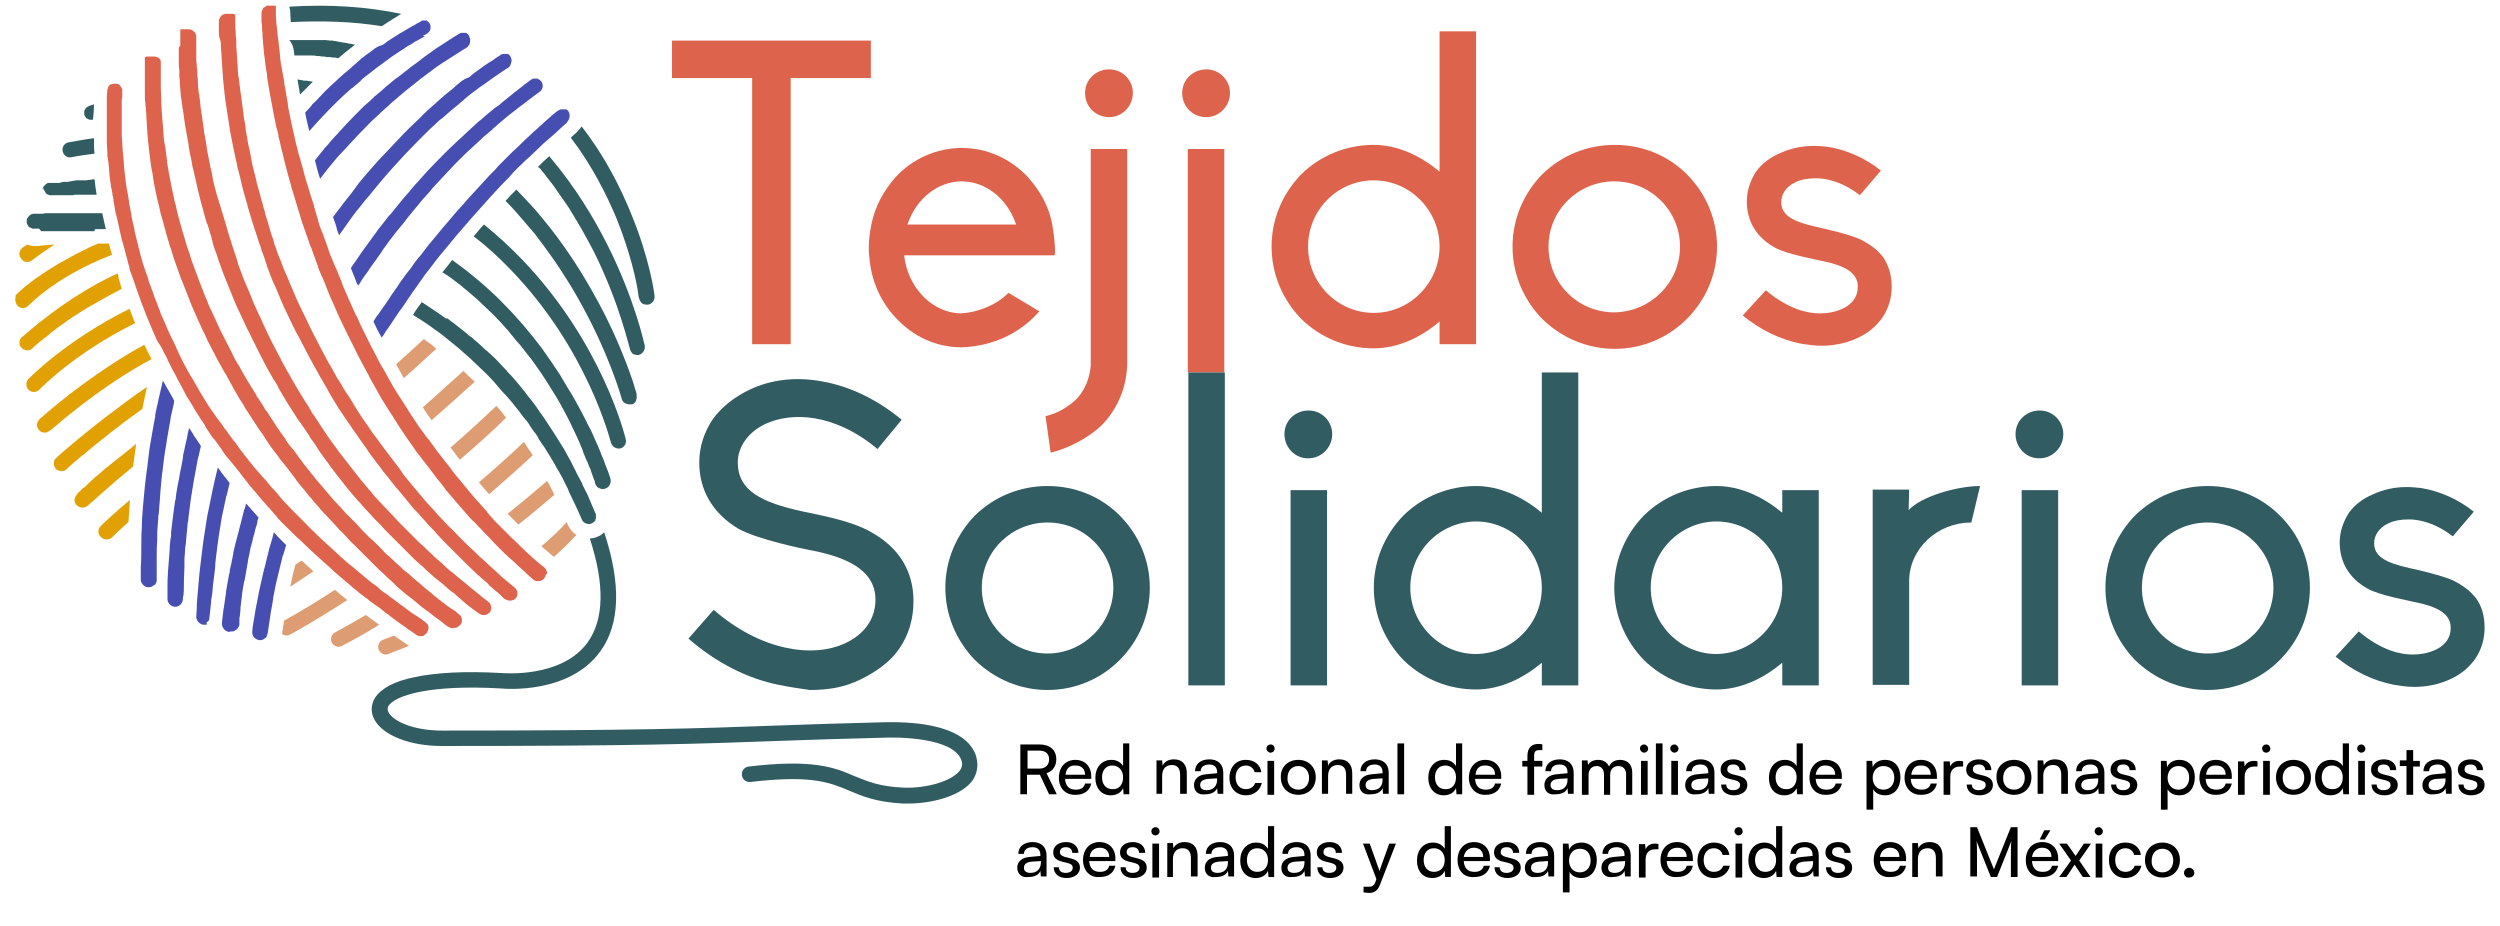 <?xml version="1.0" encoding="utf-8"?>
<!-- Generator: Adobe Illustrator 27.4.1, SVG Export Plug-In . SVG Version: 6.00 Build 0)  -->
<svg version="1.1" id="Capa_1" xmlns="http://www.w3.org/2000/svg" xmlns:xlink="http://www.w3.org/1999/xlink" x="0px" y="0px"
	 viewBox="0 0 486.6 180.3" style="enable-background:new 0 0 486.6 180.3;" xml:space="preserve">
<style type="text/css">
	.st0{fill:#DD634C;}
	.st1{fill:#DD9C72;}
	.st2{fill:#E1A103;}
	.st3{fill:#315C62;}
	.st4{fill:#464EB2;}
</style>
<g>
	<g>
		<path class="st0" d="M146.4,15.2h-15.6V7.9h38.7v7.3h-15.6V67h-7.5L146.4,15.2L146.4,15.2z"/>
		<path class="st0" d="M205.3,49.7H176v0.2c0.8,6.3,5.6,11,11,11.1c3.4-0.2,6.9-1.6,9.3-4l6,3.6c-1.5,1.7-3.2,3.1-5.1,4.2
			c-2.9,1.7-6.5,2.7-10,2.8c-5,0-9.5-2.1-12.9-5.8c-3-3.2-4.8-7.4-5.1-11.9c-0.1-0.6-0.1-1.2-0.1-1.7c0-1.5,0.2-3,0.5-4.5
			c0.7-3.5,2.4-6.6,4.7-9.2c3.3-3.6,8-5.7,12.9-5.7c5,0,9.5,2.1,12.9,5.7c2.3,2.6,4.1,5.7,4.7,9.2C205.4,47.1,205.4,49,205.3,49.7z
			 M197.8,43.7l-0.1-0.2c-1.7-4.9-5.9-8.2-10.5-8.2s-8.8,3.3-10.5,8.2l-0.1,0.2H197.8z"/>
		<path class="st0" d="M212.3,29h7.1v41.4c0,4.8-1.8,9.2-5.1,12.5c-2.6,2.4-6.4,4.4-9.8,5.2l-1-7.1c2.2-0.5,4.1-1.6,5.8-3.1l0.1-0.1
			c1.7-1.7,2.7-4.1,2.9-6.6V29z M211.2,18.1c0-2.6,2.1-4.6,4.7-4.6c2.6,0,4.6,2.1,4.6,4.6c0,2.6-2.1,4.7-4.6,4.7
			C213.2,22.8,211.2,20.7,211.2,18.1z"/>
		<path class="st0" d="M230.1,18.1c0-2.6,2.1-4.6,4.7-4.6c2.6,0,4.6,2.1,4.6,4.6c0,2.6-2.1,4.7-4.6,4.7
			C232.1,22.8,230.1,20.7,230.1,18.1z M231.2,29h7.1v43.5h-7.1V29z"/>
		<path class="st0" d="M280.2,6.1h7.1V67h-7.1v-4.4c-3.6,3-8,5.2-12.8,5.2c-5.3,0-10.3-2-14.1-5.7c-3.7-3.8-5.8-8.8-5.8-14.1
			s2.1-10.3,5.8-14.1c3.8-3.7,8.8-5.7,14.1-5.7c4.7,0,9.2,2.2,12.8,5.2V6.1z M280.2,48c0-7-5.7-12.9-12.8-12.9s-12.8,5.8-12.8,12.9
			s5.7,12.9,12.8,12.9S280.2,55,280.2,48z"/>
		<path class="st0" d="M334.2,48c0,5.3-2.1,10.3-5.9,14.1c-3.7,3.7-8.7,5.8-14,5.8s-10.3-2.1-14.1-5.8c-3.7-3.8-5.8-8.8-5.8-14.1
			s2.1-10.3,5.8-14.1c3.8-3.7,8.8-5.7,14.1-5.7c5.3,0,10.3,2,14,5.7C332.1,37.7,334.2,42.7,334.2,48z M327,48
			c0-7-5.7-12.7-12.8-12.7c-7,0-12.8,5.6-12.8,12.7s5.7,12.8,12.8,12.8C321.3,60.7,327,55,327,48z"/>
		<path class="st0" d="M368.2,55.8c0,2.2-0.6,4.2-1.8,6c-1.2,1.7-2.8,3.1-5.1,4.1c-2,0.9-4.4,1.4-6.8,1.4c-1.3,0-2.6-0.2-3.9-0.4
			c-4.1-0.8-8-2.7-11.4-5.5l4.5-4.9c4.4,3.7,8.1,4.5,10.5,4.5c1.6,0,3.1-0.3,4.4-0.9c1.1-0.5,3-1.7,3-4.3s-2.2-4.1-7.4-5.1
			c-0.2-0.1-6.6-1.2-8.9-2.6c-3.5-2-5.3-5.1-5.3-8.9c0-2.1,0.7-4.1,1.8-5.8c1.1-1.5,2.6-2.7,4.7-3.6c2-0.9,4.1-1.4,6.6-1.4
			c0.9,0,1.9,0.1,2.8,0.2c3.6,0.6,7.2,2.2,10.2,4.6L362,38c-3.7-2.9-7-3.3-8.5-3.3s-2.9,0.2-4.1,0.8c-1.7,0.8-2.7,2.3-2.7,3.8
			c0,2.5,2,3.8,7,4.9c0.1,0,6.9,1.5,8.8,2.6c2.2,1.2,3.1,2.1,4,3.2C367.6,51.6,368.2,53.6,368.2,55.8z"/>
	</g>
	<g>
		<path class="st1" d="M74.6,124.5c-0.8,0.3-1.2,1.2-0.9,1.9c0.2,0.6,0.8,1,1.4,1c0.2,0,0.3,0,0.5-0.1c0.1-0.1,1.6-0.6,4-1.6
			c-1-0.7-2-1.4-2.9-2C75.4,124.2,74.6,124.5,74.6,124.5z"/>
		<path class="st1" d="M110.5,102.1c-0.1-0.2-0.1-0.3-0.2-0.5c-1.5,1.7-3.1,3.2-4.9,4.7c0.7,0.7,1.5,1.3,2.3,2c0,0,0,0,0.1,0.1
			c1.6-1.4,3-2.8,4.4-4.3C111.5,103.7,110.9,103,110.5,102.1z"/>
		<path class="st1" d="M90.2,72.2c-2.2,2-4.9,4.4-7.9,7.1c0.6,0.9,1.1,1.7,1.7,2.5c3.2-2.8,6.1-5.4,8.4-7.5
			C91.6,73.6,90.9,72.9,90.2,72.2z"/>
		<path class="st1" d="M96.6,79c-2.3,2.2-5.3,5-8.9,8.1c0.6,0.8,1.2,1.6,1.8,2.4c3.7-3.2,6.7-5.9,9-8.2C97.9,80.5,97.3,79.7,96.6,79
			z"/>
		<path class="st1" d="M58.7,109.1c-0.4,0.3-0.8,0.5-1.2,0.8c-0.4,1.4-0.7,2.8-1,4.3c1.5-1,3-2,4.5-3
			C60.2,110.5,59.5,109.8,58.7,109.1z"/>
		<path class="st1" d="M102,86c-2.3,2.2-5.3,4.9-8.8,7.9c0.7,0.8,1.3,1.5,2,2.3c3.3-2.9,6.2-5.4,8.5-7.6
			C103.1,87.7,102.5,86.9,102,86z"/>
		<path class="st1" d="M65.2,114.8c-3.2,2.1-6.5,4.1-9.9,6c-0.1,0.9-0.3,1.7-0.4,2.6c0.3,0.2,0.6,0.3,0.9,0.3c0.3,0,0.5-0.1,0.7-0.2
			c3.8-2.1,7.5-4.4,11.1-6.7C66.8,116.2,66,115.5,65.2,114.8z"/>
		<path class="st1" d="M71.2,119.7c-2,1.2-4,2.3-6,3.4c-0.7,0.4-1,1.3-0.6,2c0.3,0.5,0.8,0.8,1.3,0.8c0.2,0,0.5-0.1,0.7-0.2
			c2.3-1.2,4.8-2.6,7.2-4.1C73,121,72.1,120.4,71.2,119.7z"/>
		<path class="st1" d="M106.5,93.6c-2.1,1.8-4.7,4-7.7,6.4c0.7,0.7,1.4,1.4,2.1,2.1c2.7-2.1,5-4.1,7-5.8
			C107.5,95.4,107,94.5,106.5,93.6z"/>
		<path class="st1" d="M83.6,66.8c-0.4-0.3-0.7-0.5-1.1-0.8c-1.5,1.4-3.4,3.1-5.4,4.9c0.5,0.9,1,1.8,1.5,2.7
			c2.4-2.1,4.5-4.1,6.3-5.7C84.5,67.5,84.1,67.1,83.6,66.8z"/>
	</g>
	<g>
		<path class="st2" d="M5.5,59.5c5-4.8,11.3-8,16.3-9.9c-0.2-0.7-0.4-1.4-0.6-2.2c-0.7,0-1.4,0-2.1,0c-0.1,0-0.2,0.1-0.2,0.1
			c-0.3,0.1-0.7,0.3-1,0.4c-0.3,0.2-0.7,0.3-1,0.5s-0.7,0.3-1,0.5c-0.7,0.3-1.4,0.7-2.1,1.1c-0.4,0.2-0.7,0.4-1.1,0.6
			c-0.4,0.2-0.7,0.4-1.1,0.6c-0.7,0.4-1.4,0.9-2.1,1.3c-0.4,0.2-0.7,0.5-1.1,0.7c-0.5,0.4-1,0.7-1.6,1.1c-0.6,0.5-1.2,0.9-1.8,1.4
			s-1.2,1-1.7,1.5c-0.1,0.1-0.1,0.1-0.2,0.2C3,57.5,3,57.6,3,57.7c0.1,0.2,0,0.3,0,0.4c-0.1,0.3,0,0.6,0.1,0.9
			c0.1,0.2,0.2,0.4,0.3,0.5C3.7,59.8,4.1,60,4.5,60C4.9,59.9,5.2,59.8,5.5,59.5z"/>
		<path class="st2" d="M6.8,47.9c-0.5,0-1-0.1-1.5-0.3C5,47.8,4.7,48,4.4,48.2c-0.7,0.5-0.8,1.5-0.3,2.1C4.4,50.8,4.8,51,5.3,51
			c0.3,0,0.6-0.1,0.9-0.3c1.4-1.1,2.9-2.1,4.4-3.1c-2.1,0.1-3.3,0.3-3.3,0.3C7.1,47.9,6.9,47.9,6.8,47.9z"/>
		<path class="st2" d="M22.9,53.2c-10.2,4.7-18.1,12-18.6,12.4c-0.2,0.1-0.3,0.3-0.4,0.5c0,0.1-0.1,0.2-0.1,0.3c0,0.1,0,0.3,0,0.4
			c0,0.2,0,0.3,0.1,0.5s0.2,0.3,0.3,0.4c0.1,0.1,0.1,0.1,0.2,0.2c0.1,0,0.1,0.1,0.2,0.1c0.2,0.1,0.5,0.2,0.7,0.2
			c0.4,0,0.7-0.1,1-0.4c0,0,0.9-0.9,2.5-2.1c0.4-0.3,0.8-0.6,1.2-1c0.7-0.5,1.4-1.1,2.2-1.6c0.3-0.2,0.5-0.4,0.8-0.6
			c0.6-0.4,1.1-0.8,1.8-1.2c0.5-0.3,0.9-0.6,1.4-0.9c0.3-0.2,0.7-0.4,1-0.6c0.7-0.4,1.4-0.8,2.1-1.2c0.9-0.5,1.8-1,2.7-1.5
			c0.2-0.1,0.4-0.2,0.6-0.3c0.4-0.2,0.8-0.4,1.1-0.6l0,0c-0.2-0.7-0.4-1.3-0.6-2C23.1,53.8,23,53.5,22.9,53.2z"/>
		<path class="st2" d="M5.5,73.8C5,74.4,5,75.4,5.6,75.9c0.3,0.3,0.7,0.4,1,0.4c0.4,0,0.8-0.2,1.1-0.5c0.1-0.1,6.7-7,18.6-12.9
			c-0.4-0.9-0.7-1.9-1.1-2.8C12.8,66.3,5.9,73.4,5.5,73.8z"/>
		<path class="st2" d="M7.9,81.4C7.8,81.4,7.8,81.4,7.9,81.4c-0.1,0.1-0.2,0.1-0.2,0.2c-0.7,0.7-0.6,1.6-0.1,2.1
			c0.2,0.3,0.6,0.5,1.1,0.5c0.3,0,0.7-0.1,1-0.4l0.2-0.1c8-6.9,14.7-11.2,19.6-13.8c-0.5-0.9-1-1.9-1.4-2.8
			C19.6,71.7,11.5,78.2,7.9,81.4z"/>
		<path class="st2" d="M13.5,90.8c0.2-0.2,0.5-0.4,0.8-0.7c0.2-0.2,0.4-0.3,0.6-0.5c0.2-0.2,0.5-0.4,0.7-0.6s0.4-0.4,0.7-0.5
			c0.1-0.1,0.2-0.2,0.3-0.3c0.2-0.2,0.5-0.4,0.7-0.6c0.4-0.3,0.8-0.6,1.2-1c0.3-0.2,0.6-0.5,0.9-0.7c0.1-0.1,0.3-0.2,0.5-0.4
			c0.5-0.4,0.9-0.7,1.4-1.1c0.3-0.3,0.7-0.5,1-0.8c0.7-0.5,1.4-1.1,2.1-1.6c0.4-0.3,0.7-0.5,1.1-0.8s0.7-0.5,1.1-0.8
			s0.7-0.5,1.1-0.8c0.3-1.5,0.6-2.9,0.9-4.3c-2.6,1.8-5.3,3.8-8.2,6C15,85.5,11,89,11,89.1c-0.2,0.1-0.3,0.3-0.4,0.5
			c-0.1,0.1-0.1,0.3-0.1,0.4c0,0.2,0,0.4,0,0.6v0.1c0,0,0,0.1,0.1,0.1c0.1,0.1,0.1,0.3,0.2,0.4c0.2,0.2,0.4,0.4,0.7,0.4
			c0.1,0,0.2,0.1,0.3,0.1s0.1,0,0.2,0c0.4,0,0.7-0.1,1-0.4c0,0,0,0,0.1-0.1l0.1-0.1l0.1-0.1C13.3,91,13.4,90.9,13.5,90.8z"/>
		<path class="st2" d="M25.9,90.8c0.2-1.5,0.4-2.9,0.6-4.4c-0.2,0.1-0.3,0.2-0.5,0.4c-0.7,0.6-1.4,1.1-2.1,1.7
			c-0.6,0.5-1.3,1-1.9,1.5c-0.2,0.1-0.3,0.3-0.5,0.4c-0.3,0.3-0.6,0.5-0.9,0.7c-0.6,0.5-1.1,1-1.6,1.4c-0.1,0.1-0.2,0.2-0.4,0.3
			c-0.5,0.5-1,0.9-1.4,1.3c-0.2,0.2-0.4,0.4-0.6,0.6c-0.1,0.1-0.2,0.2-0.3,0.2c-0.2,0.2-0.4,0.3-0.5,0.5c-0.5,0.4-0.8,0.7-0.8,0.8
			c-0.3,0.3-0.4,0.7-0.5,1c0,0.1,0,0.1,0,0.2s0,0.3,0.1,0.4c0,0.1,0.1,0.2,0.1,0.3c0.1,0.1,0.1,0.2,0.2,0.2c0.3,0.3,0.7,0.5,1.1,0.5
			c0.4,0,0.8-0.1,1.1-0.4C17.2,98.4,20.9,94.9,25.9,90.8z"/>
		<path class="st2" d="M19.6,102.4c-0.6,0.6-0.6,1.5,0,2.1c0.3,0.3,0.7,0.5,1.1,0.5s0.8-0.1,1.1-0.4c0,0,1.2-1.2,3.2-3
			c0.1-1.4,0.2-2.9,0.3-4.3C21.9,100.1,19.8,102.2,19.6,102.4z"/>
	</g>
	<g>
		<g>
			<path class="st3" d="M151.6,133.3c-6.1-1.2-12.2-4.3-17.6-9l4.9-5.6c4.4,3.8,9.3,6.4,14.2,7.4c4.1,0.9,8.2,0.6,11.4-0.9
				c2.2-1,5.9-3.5,5.9-8.5c0-6.2-6.6-8.5-13.1-9.7c-0.6-0.1-9.9-2-13.6-4.1c-5-3-7.6-7.5-7.6-12.9c0-3.1,1-6,2.7-8.5
				c1.7-2.3,4.1-4.2,7-5.6c4.1-2,9-2.6,14-1.7c5.4,0.9,10.9,3.5,15.7,7.5l-4.7,5.7c-8.5-7.1-16.8-7.2-21.8-4.9
				c-3.4,1.6-5.4,4.5-5.4,7.5c0,5.6,4.8,7.8,12.4,9.5c3.2,0.7,9.7,1.8,13.6,4.1c5.4,3,8.2,7.6,8.2,13.4c0,3.4-0.9,6.6-2.8,9.3
				c-1.7,2.5-4.4,4.4-7.4,5.9c-3.2,1.6-6.4,2.1-10,2.1C155.5,134,153.5,133.7,151.6,133.3z"/>
			<path class="st3" d="M223.8,114.4c0,5.3-2.1,10.3-5.9,14.1c-3.7,3.7-8.7,5.8-14,5.8s-10.3-2.1-14.1-5.8
				c-3.7-3.8-5.8-8.8-5.8-14.1c0-5.3,2.1-10.3,5.8-14.1c3.8-3.7,8.8-5.7,14.1-5.7s10.3,2,14,5.7
				C221.7,104.1,223.8,109.1,223.8,114.4z M216.7,114.4c0-7-5.7-12.7-12.8-12.7c-7,0-12.8,5.6-12.8,12.7c0,7,5.7,12.8,12.8,12.8
				C210.9,127.2,216.7,121.4,216.7,114.4z"/>
			<path class="st3" d="M231.3,133.4V72.5h7.1v60.9H231.3z"/>
			<path class="st3" d="M250,84.5c0-2.6,2.1-4.6,4.7-4.6s4.6,2.1,4.6,4.6c0,2.6-2.1,4.7-4.6,4.7C252.1,89.3,250,87.1,250,84.5z
				 M251.2,95.4h7.1v38h-7.1L251.2,95.4L251.2,95.4z"/>
			<path class="st3" d="M300.1,72.5h7.1v60.9h-7.1V129c-3.6,3-8,5.2-12.8,5.2c-5.3,0-10.3-2-14.1-5.7c-3.7-3.8-5.8-8.8-5.8-14.1
				c0-5.3,2.1-10.3,5.8-14.1c3.8-3.7,8.8-5.7,14.1-5.7c4.7,0,9.2,2.2,12.8,5.2V72.5z M300.1,114.4c0-7-5.7-12.9-12.8-12.9
				c-7,0-12.8,5.8-12.8,12.9c0,7,5.7,12.9,12.8,12.9C294.4,127.2,300.1,121.4,300.1,114.4z"/>
			<path class="st3" d="M346.9,95.4h7.1v38h-7.1V129c-3.6,3-8,5.2-12.8,5.2c-5.3,0-10.3-2-14.1-5.7c-3.7-3.8-5.8-8.8-5.8-14.1
				c0-5.3,2.1-10.3,5.8-14.1c3.8-3.7,8.8-5.7,14.1-5.7c4.7,0,9.2,2.2,12.8,5.2V95.4z M346.9,114.4c0-7-5.7-12.9-12.8-12.9
				c-7,0-12.8,5.8-12.8,12.9c0,7,5.7,12.9,12.8,12.9C341.1,127.2,346.9,121.4,346.9,114.4z"/>
			<path class="st3" d="M371.5,99.3c2.4-2.7,9.5-4.7,13.9-4.7l-1.7,7.1c-6.6,0-12.1,5.1-12.1,11.4v20.2h-7.1v-38h7.1L371.5,99.3
				L371.5,99.3z"/>
			<path class="st3" d="M392.3,84.5c0-2.6,2.1-4.6,4.7-4.6s4.6,2.1,4.6,4.6c0,2.6-2.1,4.7-4.6,4.7C394.4,89.3,392.3,87.1,392.3,84.5
				z M393.5,95.4h7.1v38h-7.1V95.4z"/>
			<path class="st3" d="M449.6,114.4c0,5.3-2.1,10.3-5.9,14.1c-3.7,3.7-8.7,5.8-14,5.8s-10.3-2.1-14.1-5.8
				c-3.7-3.8-5.8-8.8-5.8-14.1c0-5.3,2.1-10.3,5.8-14.1c3.8-3.7,8.8-5.7,14.1-5.7c5.3,0,10.3,2,14,5.7
				C447.6,104.1,449.6,109.1,449.6,114.4z M442.5,114.4c0-7-5.7-12.7-12.8-12.7s-12.8,5.6-12.8,12.7c0,7,5.7,12.8,12.8,12.8
				S442.5,121.4,442.5,114.4z"/>
			<path class="st3" d="M483.6,122.2c0,2.2-0.6,4.2-1.8,6c-1.2,1.7-2.8,3.1-5.1,4.1c-2,0.9-4.4,1.4-6.8,1.4c-1.3,0-2.6-0.2-3.9-0.4
				c-4.1-0.8-8-2.7-11.4-5.5l4.5-4.9c4.4,3.7,8.1,4.5,10.5,4.5c1.6,0,3.1-0.3,4.4-0.9c1.1-0.5,3-1.7,3-4.3c0-2.6-2.2-4.1-7.4-5.1
				c-0.2-0.1-6.6-1.2-8.9-2.6c-3.5-2-5.3-5.1-5.3-8.9c0-2.1,0.7-4.1,1.8-5.8c1.1-1.5,2.6-2.7,4.7-3.6c2-0.9,4.1-1.4,6.6-1.4
				c0.9,0,1.9,0.1,2.8,0.2c3.6,0.6,7.2,2.2,10.2,4.6l-4.1,4.8c-3.7-2.9-7-3.3-8.5-3.3s-2.9,0.2-4.1,0.8c-1.7,0.8-2.7,2.3-2.7,3.8
				c0,2.5,2,3.8,7,4.9c0.1,0,6.9,1.5,8.8,2.6c2.2,1.2,3.1,2.1,4,3.2C483.1,118,483.6,120,483.6,122.2z"/>
		</g>
		<path class="st3" d="M189.9,146.9c-1.2-3.2-4.8-5.2-10.7-6c-3.9-0.5-7.5-0.3-7.9-0.3c-7.9,0.2-14.1,0.4-19.5,0.6
			c-16.3,0.6-28,1-65.8,1c-5.5,0-9.5-1.8-10.4-3.6c-0.2-0.4-0.2-0.8,0-1.2c1.3-2,7.8-4.2,21.9-3.4c1,0.1,13.4,1.1,19.4-7.3
			c3.8-5.3,4-13.1,0.7-23.1c-0.4,0.4-0.8,0.7-1.4,0.9c-0.4,0.2-0.9,0.3-1.4,0.3c2.9,8.9,2.8,15.7-0.4,20.2c-5.1,7.1-16.6,6-16.7,6
			h-0.1c-7-0.4-12.7-0.1-16.9,0.8c-4,0.8-6.5,2.2-7.7,4c-0.8,1.3-0.9,2.9-0.1,4.3c1.7,3.1,7,5.1,13.1,5.1c37.9,0,49.7-0.4,65.9-1
			c5.5-0.2,11.7-0.4,19.5-0.6h0.1c3.5-0.2,14,0,15.6,4.3c0.3,0.8,0.2,1.4-0.3,2.1c-1.5,2-6.4,3.5-11,3.3s-6.9-1.2-9.4-2.2
			c-3.9-1.7-8-3.4-20.7-1.9c-0.8,0.1-1.4,0.8-1.3,1.7c0.1,0.8,0.8,1.4,1.7,1.3c11.9-1.4,15.4,0.1,19.2,1.7c2.6,1.1,5.2,2.2,10.4,2.5
			c0.4,0,0.7,0,1.1,0c4.7,0,10.3-1.5,12.5-4.5C190.3,150.4,190.5,148.7,189.9,146.9z"/>
		<path class="st3" d="M115.8,101.4c0.1-0.1,0.1-0.2,0.1-0.3c0.1-0.2,0.1-0.4,0.1-0.6s0-0.4-0.1-0.6c0-0.1-0.1-0.1-0.1-0.2
			c-0.5-1.1-0.9-2.2-1.4-3.3c-0.1-0.3-0.3-0.6-0.4-0.8c-0.1-0.2-0.2-0.4-0.3-0.6c-0.1-0.2-0.2-0.4-0.3-0.6c0-0.1-0.1-0.2-0.1-0.3
			c0-0.1-0.1-0.2-0.1-0.2c-0.3-0.5-0.5-1-0.8-1.5c-0.2-0.3-0.3-0.7-0.5-1c-0.3-0.6-0.6-1.2-0.9-1.8c-0.5-0.8-0.9-1.7-1.4-2.5
			c-0.1-0.1-0.1-0.2-0.2-0.3c-0.5-0.8-1-1.6-1.5-2.4c-0.6-0.9-1.1-1.7-1.7-2.6c-0.5-0.8-1.1-1.5-1.6-2.3c-0.1-0.1-0.1-0.2-0.2-0.3
			c-0.6-0.8-1.1-1.5-1.7-2.2c-0.2-0.3-0.4-0.5-0.6-0.8c-0.4-0.5-0.9-1.1-1.3-1.6l0,0c-0.2-0.2-0.4-0.5-0.6-0.7
			c-0.4-0.5-0.8-0.9-1.3-1.4c-0.1-0.1-0.2-0.2-0.3-0.4c-0.1-0.1-0.3-0.3-0.4-0.4c-0.5-0.5-1-1.1-1.5-1.6c-0.2-0.2-0.4-0.4-0.5-0.5
			c-0.4-0.3-0.7-0.7-1.1-1c-0.2-0.2-0.4-0.4-0.6-0.5l0,0c-0.5-0.5-1.1-1-1.6-1.5c-0.2-0.1-0.3-0.3-0.5-0.4c-0.3-0.3-0.6-0.6-1-0.8
			c-0.7-0.6-1.4-1.2-2.2-1.8c-0.7-0.6-1.5-1.1-2.2-1.7c0,0.2-0.1,0.1-0.2,0.1c-0.6-0.4-1.1-0.8-1.7-1.2c-0.2-0.1-0.4-0.3-0.6-0.4
			c-0.8-0.5-1.6-1.1-2.4-1.6c-0.6,0.8-1.2,1.6-1.7,2.5c0.6,0.4,1.3,0.8,1.9,1.2c0.8,0.5,1.6,1.1,2.3,1.6c0.2,0.2,0.5,0.3,0.7,0.5
			c0.6,0.4,1.2,0.9,1.8,1.4c0.7,0.6,1.5,1.2,2.2,1.8c0.3,0.3,0.6,0.5,0.9,0.8c0.7,0.6,1.4,1.2,2.1,1.9c0.7,0.7,1.5,1.4,2.2,2.1
			s1.3,1.3,1.9,2c0.1,0.2,0.3,0.3,0.4,0.5c0.6,0.7,1.2,1.4,1.9,2.1c0.7,0.8,1.3,1.5,1.9,2.3c0.6,0.7,1.1,1.5,1.7,2.2
			c0.1,0.1,0.1,0.1,0.2,0.2c0.3,0.4,0.6,0.8,0.8,1.2c0.3,0.4,0.5,0.8,0.8,1.1c0.3,0.4,0.6,0.8,0.8,1.3c0.3,0.4,0.5,0.8,0.8,1.2
			c0,0,0,0.1,0.1,0.1c0.5,0.8,1,1.6,1.5,2.4c0,0.1,0.1,0.1,0.1,0.2c0.2,0.3,0.4,0.7,0.6,1c0.3,0.5,0.5,1,0.8,1.4
			c0.5,0.9,1,1.8,1.4,2.7c0.2,0.4,0.4,0.7,0.5,1.1c0.2,0.5,0.5,1,0.7,1.5c0,0.1,0.1,0.2,0.1,0.2c0.3,0.6,0.6,1.3,0.9,1.9
			s0.5,1.2,0.8,1.8c0,0.1,0.1,0.1,0.1,0.2s0.1,0.1,0.1,0.2c0.1,0.1,0.2,0.2,0.3,0.3l0,0c0.1,0.1,0.3,0.1,0.4,0.2
			c0.1,0,0.3,0.1,0.4,0.1c0.2,0,0.4,0,0.6-0.1C115.4,101.8,115.6,101.6,115.8,101.4z"/>
		<path class="st3" d="M18.7,44.6c0.1,0,0.2,0,0.3,0c0.1,0,0.3,0,0.4,0s0.2,0,0.3,0c0.2,0,0.3,0,0.5,0c0.1,0,0.2,0,0.3,0
			c0,0,0,0,0.1,0c-0.1-0.3-0.1-0.5-0.2-0.8c-0.1-0.5-0.2-0.9-0.3-1.4c-0.1-0.3-0.1-0.6-0.2-0.9c0,0,0,0-0.1,0s-0.2,0-0.3,0
			c-0.1,0-0.3,0-0.4,0s-0.2,0-0.3,0c-0.1,0-0.3,0-0.4,0s-0.1,0-0.2,0h-0.1c-0.1,0-0.2,0-0.3,0c-0.1,0-0.2,0-0.4,0
			c-0.1,0-0.2,0-0.3,0c-0.1,0-0.2,0-0.4,0c-0.1,0-0.2,0-0.3,0c-0.1,0-0.2,0-0.3,0c-0.1,0-0.2,0-0.3,0s-0.2,0-0.3,0s-0.2,0-0.3,0
			s-0.1,0-0.2,0l0,0c-0.1,0-0.1,0-0.2,0c-0.1,0-0.2,0-0.2,0c-0.1,0-0.2,0-0.4,0c-0.1,0-0.1,0-0.2,0c-0.1,0-0.3,0-0.4,0h-0.1
			c-0.2,0-0.4,0-0.5,0s-0.1,0-0.2,0c-0.1,0-0.2,0-0.3,0s-0.1,0-0.2,0c-0.1,0-0.2,0-0.3,0s-0.1,0-0.2,0c-0.1,0-0.2,0-0.3,0
			s-0.1,0-0.2,0c-0.1,0-0.2,0-0.3,0s-0.1,0-0.2,0c-0.1,0-0.2,0-0.2,0c-0.1,0-0.1,0-0.2,0c-0.1,0-0.2,0-0.2,0c-0.1,0-0.1,0-0.2,0
			c-0.1,0-0.2,0-0.2,0c-0.1,0-0.1,0-0.2,0c-0.1,0-0.2,0-0.2,0H9.3c-0.1,0-0.2,0-0.2,0H9c-0.2,0-0.4,0-0.6,0.1c0,0,0,0-0.1,0
			s-0.1,0-0.2,0c0,0,0,0-0.1,0c-0.1,0-0.1,0-0.2,0H7.7c-0.1,0-0.1,0-0.2,0H7.4H7.3H7.2H7.1c0,0,0,0-0.1,0H6.9c0,0,0,0-0.1,0H6.7l0,0
			c0,0,0,0-0.1,0l0,0c0,0,0,0-0.1,0l0,0l0,0l0,0c-0.1,0-0.3,0.1-0.4,0.1c-0.1,0.1-0.2,0.1-0.3,0.2c-0.2,0.2-0.4,0.4-0.5,0.6
			c0,0.1-0.1,0.2-0.1,0.3s0,0.2,0,0.3s0,0.1,0,0.2c0,0.1,0,0.2,0.1,0.3l0,0c0,0.1,0.1,0.2,0.1,0.2l0,0c0,0.1,0.1,0.1,0.1,0.2l0,0
			c0,0.1,0.1,0.1,0.2,0.2l0,0c0.1,0.1,0.1,0.1,0.2,0.1l0,0c0.1,0,0.1,0.1,0.2,0.1l0,0c0.1,0,0.2,0.1,0.2,0.1l0,0c0.1,0,0.2,0,0.3,0
			l0,0c0.1,0,0.1,0,0.2,0l0,0l0,0l0,0l0,0l0,0l0,0l0,0l0,0c0,0,0,0,0.1,0l0,0H7l0,0h0.1c0,0,0,0,0.1,0h0.1c0,0,0,0,0.1,0h0.1
			c0,0,0,0,0.1,0C8,45,8,45,8.1,45c0,0,0,0,0.1,0s0.1,0,0.2,0l0,0c0.2,0,0.4,0,0.6,0l0,0c0.1,0,0.1,0,0.2,0h0.1h0.1
			c0.1,0,0.2,0,0.3,0h0.1c0.1,0,0.2,0,0.3,0h0.1c0.1,0,0.2,0,0.3,0h0.1c0.1,0,0.2,0,0.3,0s0.1,0,0.2,0c0.1,0,0.2,0,0.3,0
			s0.1,0,0.2,0c0.1,0,0.2,0,0.3,0s0.1,0,0.2,0c0.1,0,0.2,0,0.3,0s0.1,0,0.2,0c0.1,0,0.2,0,0.4,0h0.1c0.2,0,0.3,0,0.5,0l0,0
			c0.2,0,0.4,0,0.5,0h0.1c0.1,0,0.3,0,0.4,0c0.1,0,0.1,0,0.2,0c0.1,0,0.2,0,0.4,0c0.1,0,0.2,0,0.2,0c0.1,0,0.2,0,0.4,0l0,0l0,0
			c0.1,0,0.1,0,0.2,0c0.1,0,0.2,0,0.4,0c0.1,0,0.2,0,0.3,0c0.1,0,0.2,0,0.4,0c0.1,0,0.2,0,0.3,0c0.1,0,0.2,0,0.4,0
			c0.1,0,0.2,0,0.3,0h0.1c0.1,0,0.1,0,0.2,0C18.4,44.6,18.5,44.6,18.7,44.6C18.6,44.6,18.7,44.6,18.7,44.6z"/>
		<path class="st3" d="M89.1,55.1c0.4,0.3,0.8,0.6,1.1,0.9c0.4,0.3,0.7,0.6,1.1,0.9c1.1,0.9,2.2,1.9,3.2,2.9c1.1,1,2.1,2,3.1,3.1
			c0.3,0.3,0.5,0.6,0.8,0.9c0.4,0.4,0.8,0.9,1.1,1.3c0.3,0.4,0.6,0.7,0.9,1.1c0.3,0.3,0.5,0.6,0.8,0.9c0.4,0.5,0.7,0.9,1.1,1.4
			s0.7,0.9,1.1,1.4c1.4,1.9,2.7,3.8,3.9,5.8c0.3,0.5,0.7,1.1,1,1.6c1.3,2.2,2.5,4.5,3.6,6.9c0.2,0.5,0.5,1,0.7,1.5
			c0.1,0.3,0.3,0.6,0.4,1c0.2,0.4,0.4,0.8,0.5,1.3c0.2,0.4,0.3,0.8,0.5,1.2l0,0c0.1,0.2,0.1,0.3,0.2,0.5c0,0,0,0.1,0.1,0.1
			c0.2,0.6,0.4,1.1,0.7,1.7v0.1c0.2,0.6,0.4,1.1,0.6,1.7c0.1,0.2,0.2,0.4,0.2,0.7c0,0.1,0.1,0.1,0.1,0.2c0.1,0.4,0.4,0.7,0.7,0.8
			c0.2,0.1,0.5,0.2,0.7,0.2s0.3,0,0.5-0.1c0.1-0.1,0.3-0.1,0.4-0.2c0.2-0.1,0.4-0.3,0.5-0.6c0.2-0.3,0.2-0.8,0.1-1.2
			c-0.3-0.9-0.6-1.8-1-2.7l0,0c-0.2-0.6-0.4-1.2-0.7-1.8c-0.4-1.1-0.9-2.2-1.4-3.3c-0.4-1-0.9-2-1.4-2.9c-0.2-0.5-0.5-1-0.7-1.4
			c-0.5-1-1-1.9-1.5-2.8s-1-1.8-1.6-2.7c-0.5-0.9-1.1-1.8-1.6-2.7c-1.1-1.7-2.3-3.4-3.5-5.1c-1.2-1.6-2.5-3.2-3.8-4.7
			c-1.3-1.5-2.7-3-4.1-4.4c-0.7-0.7-1.4-1.4-2.2-2.1c-1.5-1.4-3-2.6-4.6-3.9c-0.9-0.7-1.8-1.3-2.7-2c-0.6,0.8-1.2,1.6-1.9,2.4
			C87.3,53.7,88.2,54.4,89.1,55.1z"/>
		<path class="st3" d="M8.5,36.8c0,0.1,0,0.2,0.1,0.2l0,0c0,0.1,0.1,0.1,0.1,0.2l0,0c0,0.1,0.1,0.1,0.1,0.2l0,0
			C8.9,37.6,9,37.6,9,37.7l0,0c0.1,0,0.1,0.1,0.2,0.1l0,0c0.1,0,0.1,0.1,0.2,0.1l0,0c0.1,0,0.1,0,0.2,0.1l0,0c0.1,0,0.2,0,0.2,0h0.1
			l0,0H10l0,0l0,0l0,0l0,0c0,0,0,0,0.1,0l0,0h0.1c0,0,0,0,0.1,0s0.1,0,0.2,0c0,0,0,0,0.1,0c0,0,0.1,0,0.2,0h0.1c0.1,0,0.1,0,0.2,0
			h0.1c0.1,0,0.1,0,0.2,0h0.1c0.1,0,0.1,0,0.2,0h0.1c0.1,0,0.2,0,0.3,0h0.1c0.1,0,0.2,0,0.2,0c0.1,0,0.1,0,0.2,0c0.1,0,0.2,0,0.2,0
			c0.1,0,0.1,0,0.2,0c0.1,0,0.2,0,0.3,0s0.1,0,0.2,0c0.1,0,0.2,0,0.3,0s0.1,0,0.2,0c0.2,0,0.3,0,0.5-0.1c0.1,0,0.2,0,0.2,0
			c0.1,0,0.2,0,0.3,0s0.2,0,0.3,0s0.2,0,0.3,0s0.2,0,0.3,0c0.1,0,0.2,0,0.3,0s0.2,0,0.3,0c0.1,0,0.3,0,0.4,0s0.2,0,0.3,0
			c0.2,0,0.3,0,0.5,0c0.1,0,0.2,0,0.3,0c0.1,0,0.3,0,0.4,0s0.2,0,0.3,0c0,0,0,0,0.1,0c-0.2-1.1-0.3-2.1-0.4-3h-0.1
			c-0.2,0-0.4,0-0.6,0.1h-0.1c-0.2,0-0.5,0-0.7,0.1h-0.1c-0.2,0-0.3,0-0.5,0c-0.1,0-0.1,0-0.2,0s-0.3,0-0.4,0c-0.1,0-0.1,0-0.2,0
			c-0.1,0-0.3,0-0.4,0c-0.1,0-0.1,0-0.2,0c-0.2,0-0.4,0-0.5,0.1l0,0c-0.2,0-0.4,0-0.6,0.1h-0.1c-0.1,0-0.3,0-0.4,0.1
			c-0.1,0-0.1,0-0.1,0c-0.1,0-0.2,0-0.3,0h-0.1c-0.1,0-0.2,0-0.3,0h-0.1c-0.1,0-0.3,0-0.4,0.1l0,0c-0.1,0-0.3,0-0.4,0.1h-0.1
			c-0.1,0-0.2,0-0.3,0h-0.1c-0.1,0-0.1,0-0.2,0h-0.1c-0.1,0-0.1,0-0.2,0c0,0,0,0-0.1,0s-0.2,0-0.2,0l0,0c-0.1,0-0.1,0-0.2,0
			c0,0,0,0-0.1,0H9.9c0,0,0,0-0.1,0H9.7c0,0,0,0-0.1,0c0,0,0,0-0.1,0l0,0c0,0,0,0-0.1,0s-0.2,0-0.2,0.1c-0.1,0-0.1,0.1-0.2,0.1
			c0,0-0.1,0-0.1,0.1c-0.3,0.2-0.6,0.6-0.6,0.9v0.1C8.5,36.5,8.5,36.6,8.5,36.8z"/>
		<path class="st3" d="M18.3,26.9c-1.6,0.2-3.2,0.5-4.9,0.8c-0.8,0.1-1.4,0.9-1.2,1.7c0.1,0.8,0.9,1.4,1.7,1.2
			c1.5-0.3,3-0.5,4.5-0.7c-0.1-0.7-0.1-1.5-0.1-2.1C18.3,27.4,18.3,27.1,18.3,26.9z"/>
		<path class="st3" d="M99.4,52.5c15.1,15.6,19.4,33.4,19.5,33.6c0.2,0.7,0.8,1.2,1.5,1.2c0.1,0,0.2,0,0.3,0c0.8-0.2,1.3-1,1.1-1.8
			c-0.2-0.8-4.6-18.7-20.1-34.9c-2.4-2.5-4.9-4.8-7.5-6.9c-0.7,0.7-1.3,1.5-2,2.3C94.7,47.9,97.1,50.1,99.4,52.5z"/>
		<path class="st3" d="M18.3,20.3c-0.3,0.1-0.6,0.2-0.9,0.3c-0.1,0-0.1,0.1-0.2,0.1s-0.1,0.1-0.2,0.1c-0.1,0.1-0.2,0.1-0.2,0.2
			c-0.1,0.1-0.1,0.1-0.2,0.2c-0.1,0.2-0.2,0.3-0.2,0.5c0,0.1,0,0.1,0,0.2s0,0.2,0,0.3c0,0.1,0,0.2,0.1,0.3c0,0.1,0.1,0.1,0.1,0.2
			l0,0c0,0.1,0.1,0.1,0.1,0.2l0,0l0.1,0.1l0,0c0,0,0.1,0.1,0.2,0.1l0,0c0.1,0,0.1,0.1,0.2,0.1l0,0c0.1,0,0.1,0.1,0.2,0.1l0,0
			c0.1,0,0.1,0,0.2,0l0,0c0.1,0,0.1,0,0.2,0l0,0c0.1,0,0.1,0,0.2,0l0,0h0.1C18.2,22.3,18.3,21.2,18.3,20.3z"/>
		<path class="st3" d="M123.2,74.3c0-0.1-0.1-0.2-0.1-0.3c-1.2-3.5-3.7-10.2-8.1-17.8c-2.4-4.2-5.5-9-9.5-13.8
			c-0.6-0.7-1.2-1.5-1.9-2.2c-0.3-0.4-0.7-0.7-1-1.1c-0.7-0.7-1.4-1.5-2.1-2.2l0,0c-0.7,0.7-1.4,1.4-2.1,2.2
			c1.4,1.4,2.6,2.8,3.8,4.2c0.6,0.7,1.2,1.4,1.8,2.1c1.4,1.8,2.7,3.6,3.9,5.3c0.5,0.7,0.9,1.4,1.4,2.1c1.1,1.7,2.1,3.3,3,4.9
			c6.2,10.8,8.7,19.8,8.7,19.9c0.1,0.5,0.5,0.9,1,1c0.2,0.1,0.3,0.1,0.5,0.1c0.1,0,0.1,0,0.2,0s0.1,0,0.2,0s0.1,0,0.1,0
			c0.1,0,0.2-0.1,0.3-0.1l0.1-0.1c0.1-0.1,0.1-0.1,0.2-0.2s0.2-0.2,0.2-0.4c0-0.1,0.1-0.2,0.1-0.3c0-0.2,0.1-0.4,0-0.6
			c0-0.1,0-0.1,0-0.2c0,0,0-0.1,0-0.2s-0.1-0.2-0.1-0.4c-0.1-0.2-0.2-0.5-0.3-0.9C123.4,75,123.3,74.6,123.2,74.3z"/>
		<path class="st3" d="M59.3,15.7c-0.2,0-0.3,0-0.5-0.1c-0.2,0-0.4,0-0.6-0.1c-0.1,0-0.2,0-0.3,0c0.2,0.9,0.3,1.9,0.5,2.9
			c0.9-0.9,1.7-1.7,2.5-2.5c-0.2,0-0.4-0.1-0.7-0.1c-0.1,0-0.3,0-0.4-0.1C59.7,15.7,59.5,15.7,59.3,15.7z"/>
		<path class="st3" d="M105.5,33.3c0.3,0.3,0.6,0.7,0.8,1c0.8,1,1.6,2,2.3,3.1c0.5,0.7,1,1.4,1.4,2c0.5,0.7,0.9,1.3,1.3,2
			s0.8,1.3,1.2,2c0.4,0.7,0.8,1.3,1.1,1.9c0.7,1.3,1.4,2.5,2,3.7c5.1,10.3,6.9,18.8,7,18.9c0.1,0.4,0.3,0.7,0.5,0.9
			c0.1,0.1,0.3,0.2,0.4,0.2s0.3,0.1,0.5,0.1c0.1,0,0.2,0,0.3,0c0.8-0.2,1.3-1,1.2-1.8c-0.1-0.4-1.9-8.9-7.2-19.5
			c-2.6-5.2-6.3-11.4-11.4-17.4c-0.7,0.6-1.4,1.3-2.2,2.1C105.1,32.7,105.3,33,105.5,33.3z"/>
		<path class="st3" d="M57.3,10.8L57.3,10.8h0.2h0.1c0.2,0,0.4,0,0.6,0c0.1,0,0.3,0,0.4,0c0.2,0,0.4,0,0.6,0c0.1,0,0.3,0,0.4,0
			c0.2,0,0.5,0,0.7,0c0.1,0,0.2,0,0.3,0c0.3,0,0.7,0,1,0.1c0,0,0,0,0.1,0c0.3,0,0.6,0,0.9,0.1c0.1,0,0.2,0,0.3,0
			c0.2,0,0.4,0,0.7,0.1c0.1,0,0.3,0,0.4,0c0.2,0,0.4,0,0.6,0.1c0.1,0,0.3,0,0.4,0c0.2,0,0.4,0,0.6,0.1c0.1,0,0.2,0,0.3,0
			c1.1-1,2.2-1.8,3.2-2.6c-0.1,0-0.3,0-0.4-0.1c-0.2,0-0.4-0.1-0.6-0.1s-0.3,0-0.5-0.1c-0.2,0-0.4-0.1-0.6-0.1s-0.3,0-0.5-0.1
			c-0.2,0-0.4,0-0.6-0.1c-0.2,0-0.3,0-0.5-0.1c-0.2,0-0.4,0-0.6-0.1c-0.2,0-0.3,0-0.5,0c-0.3,0-0.7-0.1-1-0.1c-0.2,0-0.4,0-0.6,0
			c-0.2,0-0.3,0-0.5,0s-0.4,0-0.6,0c-0.2,0-0.3,0-0.5,0s-0.4,0-0.6,0c-0.2,0-0.3,0-0.5,0s-0.4,0-0.6,0c-0.2,0-0.3,0-0.5,0
			s-0.4,0-0.6,0c-0.2,0-0.3,0-0.5,0s-0.4,0-0.6,0c-0.1,0-0.2,0-0.4,0s-0.4,0-0.5,0C57.1,8.7,57.2,9.7,57.3,10.8z"/>
		<path class="st3" d="M112.1,25.9c0,0-0.4,0.3-1,0.9c4.2,5.5,7,11.2,8.9,15.7c2.7,6.7,3.9,12.3,4.2,14.5c0.1,0.6,0.1,1,0.2,1
			c0,0.4,0.3,0.7,0.5,1c0.3,0.2,0.6,0.3,1,0.3c0.1,0,0.1,0,0.2,0c0.8-0.1,1.4-0.9,1.3-1.7c0-0.3-0.9-7.2-4.6-16.1
			c-2-4.9-5-11-9.6-16.9C112.9,25.1,112.5,25.5,112.1,25.9z"/>
		<path class="st3" d="M56.6,4.3C62.9,4,68.8,4.2,74.3,5.1c1.5-1,2.8-1.8,3.8-2.4c-6.7-1.4-14-1.9-21.8-1.4c0.1,0.4,0.2,0.7,0.2,1.1
			C56.5,2.5,56.5,3.1,56.6,4.3z"/>
	</g>
	<g>
		<path class="st4" d="M30.4,113.4c0-0.1,0.1-0.2,0.1-0.3c0-0.1,0-0.1,0-0.2c0,0,0,0,0-0.1c0-1.4,0-2.7,0-4.1c0-1.2,0-2.4,0.1-3.5
			c0-0.3,0-0.6,0-0.9c0-1.1,0.1-2.2,0.2-3.4c0-0.3,0-0.6,0.1-0.9c0.1-1.3,0.2-2.6,0.3-3.9c0-0.1,0-0.2,0-0.2
			c0.1-1.1,0.2-2.2,0.3-3.3c0-0.2,0.1-0.5,0.1-0.7c0.1-0.8,0.2-1.7,0.3-2.5l0,0c0.1-0.5,0.1-0.9,0.2-1.4c0.1-0.6,0.2-1.2,0.3-1.8
			c0-0.2,0.1-0.5,0.1-0.7c0.2-1.3,0.5-2.7,0.7-4c0-0.1,0-0.1,0-0.2c0.1-0.4,0.2-0.9,0.3-1.3s0.2-0.8,0.3-1.3c0-0.2,0.1-0.4,0.1-0.7
			c-0.1-0.1-0.1-0.2-0.2-0.4c-0.3-0.5-0.6-1.1-0.9-1.6c-0.4-0.6-0.7-1.3-1.1-1.9c0,0.1-0.1,0.3-0.1,0.4c-0.2,0.9-0.4,1.7-0.6,2.6
			s-0.4,1.8-0.6,2.7c-0.1,0.3-0.1,0.7-0.2,1c0,0.1,0,0.2,0,0.3c-0.2,0.9-0.3,1.8-0.5,2.7c-0.2,1.2-0.4,2.3-0.6,3.5
			c0,0.3-0.1,0.5-0.1,0.8c-0.1,0.8-0.2,1.6-0.3,2.5v0.1c-0.1,0.5-0.1,0.9-0.2,1.4c-0.1,0.8-0.2,1.7-0.3,2.5
			c-0.1,1.4-0.3,2.8-0.4,4.3c-0.1,1.3-0.2,2.6-0.2,3.9c-0.1,1.3-0.1,2.7-0.1,4.1c0,1.1,0,2.3-0.1,3.4c0,0.8,0,1.7,0,2.5
			s0.7,1.5,1.5,1.5l0,0c0.4,0,0.7-0.1,0.9-0.3C30.1,113.9,30.3,113.7,30.4,113.4z"/>
		<path class="st4" d="M73,9.4L73,9.4C72.9,9.5,72.9,9.5,73,9.4L73,9.4c-0.6,0.5-1.2,0.9-1.9,1.4c-0.3,0.3-0.7,0.5-1,0.8
			c-0.1,0.1-0.2,0.2-0.3,0.3l0,0c-0.2,0.2-0.5,0.4-0.7,0.6c-0.3,0.3-0.6,0.5-0.9,0.8c-0.2,0.2-0.5,0.4-0.7,0.6
			c-0.2,0.2-0.4,0.3-0.6,0.5c-0.3,0.3-0.6,0.5-0.9,0.8c-0.1,0.1-0.2,0.1-0.2,0.2c-0.4,0.4-0.8,0.7-1.2,1.1l0,0
			c-0.8,0.7-1.6,1.5-2.4,2.4C62.1,19,62.1,19,62,19.1l0,0c-0.3,0.4-0.7,0.7-1.1,1.1c-0.1,0.1-0.2,0.2-0.3,0.4
			c-0.3,0.3-0.6,0.7-0.9,1c-0.1,0.1-0.2,0.2-0.3,0.3c0.2,1.2,0.5,2.4,0.8,3.6c0.7-0.7,1.3-1.5,2-2.2c0.6-0.6,1.2-1.3,1.8-1.9
			c0.1-0.1,0.2-0.2,0.2-0.2c0.5-0.5,0.9-0.9,1.4-1.4l0,0l0.1-0.1c0.6-0.6,1.2-1.1,1.7-1.6c0.3-0.2,0.5-0.5,0.8-0.7l0,0
			c0.1-0.1,0.2-0.2,0.4-0.3c0.2-0.2,0.4-0.3,0.6-0.5s0.4-0.3,0.6-0.5c0.2-0.2,0.4-0.3,0.5-0.5c0.5-0.5,1.1-0.9,1.6-1.3
			c0.1-0.1,0.3-0.2,0.4-0.3c0.6-0.5,1.1-0.9,1.7-1.3l0,0c0.8-0.6,1.6-1.2,2.3-1.7c0.3-0.2,0.6-0.4,0.9-0.6l0,0l0,0
			c0.4-0.3,0.8-0.5,1.2-0.8c0.2-0.1,0.4-0.2,0.6-0.4c0.1,0,0.1-0.1,0.2-0.1c0.2-0.2,0.5-0.3,0.7-0.4c0.3-0.2,0.6-0.4,0.9-0.6
			C81,8,81.2,7.9,81.4,7.8c0.2-0.1,0.3-0.2,0.5-0.3c0.3-0.2,0.6-0.3,0.8-0.4C82.3,7,82.4,7,82.4,6.9l0,0c0.1-0.1,0.2-0.1,0.3-0.1
			c0.1-0.1,0.2-0.1,0.2-0.1l0,0c0.1-0.1,0.3-0.2,0.4-0.3c0.1-0.1,0.1-0.1,0.2-0.2c0.2-0.2,0.3-0.5,0.3-0.8c0-0.1,0-0.2,0-0.3V5
			c0-0.1-0.1-0.2-0.1-0.3c0-0.1-0.1-0.1-0.1-0.2l0,0l-0.1-0.1l0,0l-0.1-0.1l0,0l-0.1-0.1l0,0c0,0-0.1,0-0.1-0.1l0,0l0,0
			c0,0-0.1,0-0.1-0.1l0,0C83,4,83,4,82.9,4l0,0l0,0c-0.1,0-0.1,0-0.2,0l0,0l0,0h-0.1c0,0,0,0-0.1,0h-0.1c0,0,0,0-0.1,0h-0.1l0,0
			c-0.1,0-0.1,0-0.2,0.1c0,0-0.1,0-0.1,0.1c0,0-0.1,0.1-0.2,0.1s-0.2,0.1-0.2,0.1c-0.2,0.1-0.4,0.2-0.7,0.4C80.7,4.9,80.5,5,80.4,5
			c-0.5,0.3-1,0.6-1.7,1c-0.2,0.1-0.4,0.3-0.7,0.4c-0.4,0.2-0.7,0.5-1.1,0.7c-0.3,0.2-0.5,0.3-0.8,0.5S75.5,8,75.2,8.2l-0.1,0.1
			c-0.3,0.2-0.5,0.4-0.8,0.5C73.6,9,73.3,9.2,73,9.4z"/>
		<path class="st4" d="M35.8,112.9c0-0.8,0.1-1.6,0.1-2.6c0-0.2,0-0.4,0-0.5c0-0.2,0-0.3,0-0.5s0-0.4,0-0.6c0-0.4,0.1-0.8,0.1-1.2
			c0-0.6,0.1-1.3,0.2-1.9c0-0.1,0-0.2,0-0.2c0-0.4,0.1-0.7,0.1-1.1c0.1-0.7,0.1-1.4,0.2-2.2c0-0.2,0-0.3,0.1-0.5
			c0-0.3,0.1-0.7,0.1-1c0.1-0.8,0.2-1.6,0.3-2.4c0-0.3,0.1-0.5,0.1-0.8c0.1-0.8,0.3-1.7,0.4-2.5l0,0c0.1-0.6,0.2-1.2,0.3-1.8
			c0.1-0.7,0.3-1.4,0.4-2.1c0-0.2,0.1-0.4,0.1-0.6c0.1-0.6,0.2-1.2,0.4-1.8c0.1-0.6,0.3-1.2,0.4-1.8l0,0c-0.3-0.5-0.7-1-1-1.5
			c-0.2-0.3-0.4-0.5-0.5-0.8c-0.3-0.4-0.5-0.8-0.8-1.2c-0.2,0.7-0.3,1.3-0.4,1.9c-0.1,0.5-0.2,0.9-0.3,1.3c-0.1,0.5-0.2,0.9-0.3,1.4
			c-0.1,0.4-0.2,0.8-0.2,1.2c-0.1,0.6-0.2,1.1-0.3,1.7c-0.1,0.3-0.1,0.6-0.2,0.9c-0.1,0.6-0.2,1.2-0.3,1.7c-0.1,0.3-0.1,0.7-0.2,1
			c-0.1,0.6-0.2,1.2-0.3,1.7c0,0.3-0.1,0.6-0.1,0.9c0,0.1,0,0.3-0.1,0.4c-0.1,0.7-0.2,1.4-0.3,2.1c-0.1,0.8-0.2,1.6-0.3,2.4
			c-0.1,0.6-0.1,1.2-0.2,1.7c0,0.2,0,0.3,0,0.5s0,0.5-0.1,0.7c-0.1,0.9-0.2,1.8-0.2,2.6c-0.1,1.4-0.2,2.7-0.3,3.8
			c-0.1,1.3-0.1,2.5-0.1,3.3c0,0.2,0,0.3,0,0.5c0,0.5,0,0.8,0,1.1c0,0.3,0,0.5,0,0.5c0,0.8,0.7,1.5,1.5,1.5l0,0
			c0.8,0,1.5-0.7,1.5-1.5c0,0,0-0.1,0-0.2C35.8,115.7,35.8,114.6,35.8,112.9z"/>
		<path class="st4" d="M81.4,12L81.4,12c-1,0.7-1.9,1.4-2.9,2.2l0,0c-0.3,0.3-0.7,0.5-1,0.8c-0.2,0.1-0.4,0.3-0.6,0.4
			c-0.6,0.5-1.1,0.9-1.7,1.4c-0.3,0.3-0.7,0.6-1,0.9c-0.4,0.3-0.8,0.7-1.2,1c-0.1,0.1-0.2,0.1-0.2,0.2l0,0c-0.6,0.6-1.3,1.2-1.9,1.7
			c-0.2,0.2-0.4,0.4-0.6,0.6l0,0c-0.4,0.4-0.9,0.9-1.3,1.3c-1.1,1.1-2.1,2.2-3.1,3.3c-0.3,0.4-0.7,0.7-1,1.1
			c-0.5,0.5-0.9,1.1-1.4,1.6l0,0c-0.2,0.2-0.4,0.4-0.5,0.6c-0.5,0.6-1.1,1.3-1.6,2l0,0l-0.1,0.1c0.3,1.2,0.6,2.4,1,3.6
			c0.8-1,1.5-2,2.3-2.9c0.7-0.9,1.4-1.7,2.2-2.5c1.8-2,3.6-3.9,5.5-5.8c0.4-0.4,0.9-0.8,1.3-1.2l0,0c0.8-0.8,1.7-1.5,2.5-2.3l0,0
			c0.5-0.4,0.9-0.8,1.4-1.2c0.9-0.8,1.9-1.6,2.8-2.3c0.5-0.4,1-0.8,1.5-1.2l0,0c0.9-0.7,1.9-1.4,2.8-2.1l0,0c0.5-0.4,1-0.7,1.6-1.1
			c1.3-0.8,2.6-1.7,3.9-2.5c0.3-0.2,0.6-0.3,0.8-0.5C91,9.1,91.1,9.1,91.1,9s0.1-0.1,0.2-0.2c0.1-0.1,0.1-0.2,0.1-0.3
			s0.1-0.2,0.1-0.3s0-0.2,0-0.3c0-0.1,0-0.2,0-0.3s0-0.2-0.1-0.3c0-0.1-0.1-0.2-0.1-0.3c0-0.1-0.1-0.1-0.1-0.2l0,0l0,0l0,0l-0.1-0.1
			l0,0L91,6.6l0,0l-0.1-0.1l0,0c0,0-0.1,0-0.1-0.1l0,0c0,0-0.1,0-0.2,0l0,0c-0.1,0-0.1,0-0.2,0c0,0,0,0-0.1,0h-0.1c0,0,0,0-0.1,0
			l0,0H90l0,0c-0.1,0-0.1,0-0.2,0l0,0h-0.1l0,0c-0.1,0-0.1,0.1-0.2,0.1c-0.9,0.5-1.8,1.1-2.7,1.7c-1.3,0.8-2.5,1.6-3.7,2.5
			C82.4,11.2,81.9,11.6,81.4,12z"/>
		<path class="st4" d="M40.3,121.1c0.1-0.1,0.2-0.2,0.3-0.3l0.1-0.1c0.1-0.6,0.2-1.9,0.4-3.6c0-0.1,0-0.2,0-0.3
			c0.1-0.4,0.1-0.8,0.2-1.2c0.1-0.7,0.1-1.4,0.2-2.1c0.1-0.5,0.1-1,0.2-1.6c0.1-0.7,0.2-1.4,0.2-2.1c0-0.3,0.1-0.7,0.1-1
			c0.1-0.8,0.2-1.6,0.3-2.4c0.1-0.7,0.2-1.5,0.3-2.2c0.2-1,0.3-2.1,0.5-3.1V101c0.1-0.5,0.2-0.9,0.3-1.4c0.2-0.9,0.4-1.9,0.6-2.8
			c0-0.1,0-0.2,0.1-0.3c0.2-0.8,0.4-1.7,0.6-2.5c-0.7-0.9-1.4-1.7-2-2.6c-0.1-0.1-0.2-0.3-0.3-0.4c-0.1,0.3-0.1,0.5-0.2,0.8
			c-0.6,2.4-1.1,4.9-1.6,7.4c-0.3,1.3-0.5,2.7-0.7,4.1c-0.3,1.7-0.5,3.4-0.7,5.1c-0.1,1.1-0.3,2.2-0.4,3.4c-0.1,1.2-0.2,2.3-0.3,3.5
			c-0.1,1-0.2,2.1-0.2,3.2c0,0.5-0.1,1-0.1,1.5c0,0.8,0.6,1.5,1.4,1.6h0.1c0.1,0,0.2,0,0.3,0s0.2,0,0.3-0.1l0,0
			C40.1,121.2,40.2,121.1,40.3,121.1z"/>
		<path class="st4" d="M89.7,15.9L89.7,15.9c-0.2,0.2-0.4,0.3-0.6,0.5c-0.3,0.2-0.6,0.5-0.9,0.8c-0.2,0.1-0.3,0.3-0.5,0.4
			s-0.3,0.3-0.5,0.4l0,0l0,0c-0.2,0.1-0.3,0.3-0.5,0.4c-0.3,0.2-0.5,0.5-0.8,0.7c-0.6,0.5-1.2,1.1-1.8,1.6c-0.3,0.3-0.6,0.5-0.9,0.8
			c-0.1,0.1-0.1,0.1-0.2,0.2c-0.3,0.3-0.7,0.6-1,1l0,0c-0.7,0.7-1.5,1.4-2.3,2.2l0,0c-0.4,0.4-0.8,0.8-1.2,1.2
			c-1.6,1.7-3.3,3.5-5.1,5.4c-0.7,0.8-1.4,1.6-2.1,2.4c-0.7,0.8-1.4,1.6-2,2.5c-0.3,0.4-0.6,0.8-0.9,1.2c-0.5,0.6-1,1.3-1.5,1.9
			c-0.6,0.8-1.3,1.7-1.9,2.5c-0.1,0.1-0.1,0.2-0.2,0.2c0.3,0.8,0.6,1.6,0.8,2.5c0.1,0.4,0.3,0.7,0.4,1.1c0.2-0.2,0.3-0.5,0.5-0.7
			c0.5-0.7,0.9-1.3,1.4-2c0.6-0.8,1.2-1.7,1.9-2.5c0.5-0.6,1-1.3,1.5-1.9c0.1-0.1,0.2-0.2,0.3-0.3c0.9-1.1,1.8-2.2,2.7-3.3
			c0.7-0.8,1.4-1.6,2.1-2.4c1.7-1.9,3.3-3.6,4.9-5.2c0.4-0.4,0.8-0.8,1.2-1.2l0,0c0.8-0.8,1.5-1.5,2.3-2.2c0.4-0.4,0.8-0.8,1.3-1.1
			c1-0.9,1.9-1.7,2.8-2.4c0.5-0.4,0.9-0.8,1.3-1.1c0.1-0.1,0.2-0.1,0.2-0.2c0.8-0.7,1.6-1.3,2.3-1.8c0.5-0.4,0.9-0.7,1.4-1
			c1.6-1.2,2.8-2,3.7-2.6c0.7-0.5,1.1-0.7,1.1-0.7c0.1-0.1,0.2-0.1,0.2-0.2c0.1-0.1,0.3-0.3,0.3-0.5c0-0.1,0.1-0.2,0.1-0.3
			c0.1-0.3,0.1-0.6,0-0.8c0-0.1-0.1-0.2-0.1-0.3s-0.1-0.1-0.1-0.2l0,0l-0.1-0.1l0,0l-0.1-0.1l0,0L99,10.6l0,0c0,0-0.1,0-0.1-0.1l0,0
			h-0.1l0,0c-0.1,0-0.1,0-0.2,0c0,0,0,0-0.1,0h-0.1c0,0,0,0-0.1,0s-0.1,0-0.2,0l0,0l0,0c-0.1,0-0.1,0-0.2,0l0,0h-0.1l0,0
			c-0.1,0-0.1,0.1-0.2,0.1l0,0c0,0,0,0-0.1,0l-0.1,0.1l-0.1,0.1c-0.3,0.2-0.7,0.4-1.2,0.8c-0.2,0.2-0.5,0.3-0.8,0.5l0,0
			c-0.1,0.1-0.2,0.1-0.3,0.2c-0.2,0.1-0.4,0.3-0.6,0.4c-0.2,0.1-0.4,0.3-0.7,0.5c-0.3,0.2-0.7,0.5-1.1,0.8c-0.3,0.2-0.7,0.5-1,0.8
			c-0.1,0.1-0.1,0.1-0.2,0.2C90.5,15.3,90.1,15.6,89.7,15.9z"/>
		<path class="st4" d="M45,122.9c0.1,0,0.2,0,0.3,0s0.2,0,0.3-0.1c0.2-0.1,0.3-0.2,0.5-0.3c0.2-0.2,0.3-0.4,0.4-0.6
			c0-0.1,0-0.1,0.1-0.2c0-0.1,0-0.1,0-0.2l0,0l0,0c0-0.1,0-0.1,0-0.3v-0.1V121c0-0.1,0-0.2,0-0.2c0-0.1,0-0.2,0-0.3l0,0
			c0-0.2,0-0.4,0.1-0.6c0-0.1,0-0.2,0-0.2c0-0.3,0.1-0.6,0.1-1c0-0.1,0-0.2,0-0.4c0.1-0.5,0.1-1,0.2-1.6l0,0c0-0.3,0.1-0.6,0.1-0.9
			c0.1-0.8,0.2-1.6,0.4-2.5c0-0.1,0-0.2,0.1-0.3c0.2-1.1,0.4-2.2,0.6-3.4c0-0.2,0.1-0.5,0.1-0.7c0.1-0.4,0.2-0.9,0.3-1.4
			c0.1-0.7,0.3-1.4,0.5-2.1c0.1-0.5,0.2-1,0.4-1.5c0.1-0.5,0.2-1,0.4-1.5c0.1-0.3,0.2-0.6,0.2-1c0.1-0.2,0.1-0.4,0.2-0.6v-0.1
			c-0.8-0.9-1.6-1.8-2.4-2.7c-0.1,0.4-0.2,0.9-0.4,1.3c-0.1,0.3-0.1,0.5-0.2,0.8c-0.1,0.5-0.3,1.1-0.4,1.6c-0.1,0.5-0.3,1-0.4,1.6
			c-0.1,0.2-0.1,0.5-0.2,0.7c-0.1,0.3-0.1,0.5-0.2,0.8c-0.1,0.2-0.1,0.5-0.2,0.7c-0.2,0.7-0.3,1.4-0.5,2.1c0,0.1,0,0.1,0,0.2
			c-0.2,0.8-0.3,1.7-0.5,2.4c-0.1,0.4-0.2,0.8-0.2,1.2c0,0.1,0,0.2-0.1,0.3c-0.2,1.2-0.4,2.3-0.6,3.4c0,0.1,0,0.1,0,0.2
			c-0.1,0.5-0.1,0.9-0.2,1.3c0,0.3-0.1,0.6-0.1,0.8c-0.1,0.4-0.1,0.9-0.2,1.2c-0.2,1.6-0.3,2.6-0.3,2.7c0,0,0,0,0,0.1
			c0,0.8,0.6,1.5,1.4,1.6C44.9,122.9,44.9,122.9,45,122.9z"/>
		<path class="st4" d="M95.6,21.6c-0.4,0.3-0.8,0.7-1.2,1c-0.4,0.4-0.8,0.7-1.3,1.1c-0.4,0.4-0.9,0.8-1.3,1.2
			c-0.4,0.4-0.9,0.8-1.3,1.2c-0.4,0.4-0.8,0.8-1.2,1.1c-0.7,0.7-1.5,1.4-2.2,2.1c-0.4,0.4-0.8,0.8-1.2,1.2c-0.1,0.2-0.3,0.3-0.5,0.5
			c-1.4,1.4-2.7,2.8-4,4.3l0,0c-0.7,0.7-1.3,1.5-1.9,2.2l-0.1,0.1c-1,1.1-1.9,2.3-2.9,3.5c-0.2,0.3-0.5,0.6-0.8,0.9
			c-0.2,0.3-0.5,0.6-0.7,0.9c-0.4,0.5-0.7,0.9-1.1,1.4c-0.3,0.3-0.5,0.7-0.8,1.1c-0.5,0.6-0.9,1.3-1.4,1.9c-0.4,0.6-0.9,1.2-1.3,1.8
			l0,0c-0.4,0.6-0.9,1.3-1.3,1.9c-0.1,0.1-0.2,0.3-0.3,0.4l0,0c-0.2,0.3-0.4,0.6-0.5,0.8c0.4,0.9,0.7,1.8,1.1,2.8
			c0.1,0.2,0.2,0.4,0.3,0.6c0.1-0.1,0.2-0.3,0.3-0.4c0.5-0.9,1.1-1.7,1.7-2.5c0.4-0.7,0.9-1.3,1.4-2c0.1-0.1,0.2-0.2,0.2-0.3
			c0.4-0.6,0.9-1.2,1.3-1.9c0.5-0.6,0.9-1.3,1.4-1.9c0.6-0.8,1.2-1.6,1.9-2.4c0.5-0.6,1-1.2,1.5-1.9c0.9-1.1,1.9-2.3,2.8-3.4
			c0.7-0.8,1.4-1.5,2-2.3c1.4-1.5,2.8-3,4.2-4.5c0.4-0.4,0.8-0.8,1.2-1.2l0.1-0.1c0.7-0.7,1.4-1.4,2.1-2c0.4-0.4,0.8-0.7,1.2-1.1
			c0.8-0.8,1.7-1.6,2.6-2.3c0.1-0.1,0.3-0.2,0.4-0.4c0.3-0.2,0.6-0.5,0.8-0.7c0.6-0.5,1.2-1,1.9-1.6c0.2-0.1,0.3-0.3,0.5-0.4
			c0.4-0.3,0.9-0.7,1.3-1c0.7-0.6,1.5-1.1,2.2-1.7c0.4-0.3,0.8-0.6,1.2-0.9c0.4-0.3,0.7-0.5,1.1-0.8c0.6-0.4,0.8-1.2,0.5-1.8
			c0-0.1-0.1-0.2-0.2-0.3l-0.1-0.1l0,0l-0.1-0.1l0,0c0,0-0.1,0-0.1-0.1c0,0,0,0-0.1,0c0,0-0.1,0-0.1-0.1l0,0c0,0-0.1,0-0.1-0.1l0,0
			h-0.1l0,0c0,0,0,0-0.1,0h-0.1c0,0,0,0-0.1,0h-0.1l0,0l0,0c-0.1,0-0.1,0-0.2,0l0,0c-0.1,0-0.1,0-0.2,0l0,0c-0.1,0-0.1,0-0.2,0.1
			l0,0c-0.1,0-0.1,0.1-0.2,0.1c-0.3,0.2-0.6,0.4-0.8,0.6c-0.3,0.2-0.6,0.4-0.8,0.6c-1.2,0.9-2.3,1.8-3.4,2.7
			c-0.4,0.3-0.9,0.7-1.3,1.1C96.4,20.9,96,21.3,95.6,21.6z"/>
		<path class="st4" d="M51.9,123.9c0-0.1,0.1-0.2,0.1-0.3c0-0.1,0-0.2,0.1-0.3c0.2-1.1,0.3-2.3,0.5-3.4c0-0.2,0.1-0.5,0.1-0.7
			c0.2-1,0.4-2,0.5-3c0-0.2,0.1-0.3,0.1-0.5c0.2-1.2,0.5-2.5,0.8-3.7s0.6-2.5,0.9-3.7c0-0.1,0-0.2,0.1-0.2c0.2-0.7,0.4-1.4,0.6-2
			c-0.3-0.3-0.6-0.6-0.9-0.9c-0.5-0.5-1-1-1.5-1.6c-0.1,0.4-0.2,0.8-0.3,1.2c-0.2,0.7-0.4,1.4-0.6,2c-0.3,1.2-0.6,2.5-0.9,3.7
			c0,0.1-0.1,0.2-0.1,0.3c-0.3,1.2-0.5,2.3-0.8,3.5c-0.3,1.3-0.5,2.7-0.8,4c-0.2,1.2-0.4,2.4-0.6,3.6c0,0.3-0.1,0.6-0.1,1
			c0,0.3,0,0.5,0.1,0.7c0,0.1,0.1,0.2,0.1,0.3l0.1,0.1c0.1,0.1,0.1,0.1,0.2,0.2c0.2,0.2,0.5,0.3,0.8,0.4c0.1,0,0.1,0,0.2,0
			c0.4,0,0.7-0.1,1-0.4C51.7,124.2,51.8,124.1,51.9,123.9L51.9,123.9z"/>
		<path class="st4" d="M110.8,22c0-0.1-0.1-0.1-0.1-0.2s-0.1-0.1-0.1-0.2l-0.1-0.1l0,0c0,0-0.1,0-0.1-0.1l0,0c0,0-0.1,0-0.1-0.1
			c0,0,0,0-0.1,0h-0.1c0,0,0,0-0.1,0h-0.1c0,0,0,0-0.1,0h-0.1c0,0,0,0-0.1,0h-0.1l0,0c-0.1,0-0.1,0-0.2,0l0,0l0,0
			c-0.1,0-0.1,0-0.2,0l0,0c-0.1,0-0.1,0-0.2,0.1l0,0c-0.1,0-0.1,0.1-0.2,0.1l0,0c-0.1,0-0.1,0.1-0.2,0.1c0,0-0.4,0.3-1.1,0.9
			s-1.7,1.5-3,2.7c-0.4,0.3-0.8,0.7-1.2,1.1c-0.7,0.6-1.4,1.3-2.2,2.1c-0.4,0.4-0.8,0.7-1.2,1.1c-0.7,0.7-1.5,1.5-2.3,2.3
			c-0.4,0.4-0.8,0.8-1.1,1.2c-0.7,0.7-1.4,1.4-2.1,2.2c-0.4,0.4-0.7,0.8-1.1,1.2c-1.2,1.3-2.4,2.6-3.6,4c-0.7,0.7-1.3,1.5-2,2.3
			c-0.9,1-1.8,2.1-2.7,3.2c-0.5,0.6-1,1.2-1.5,1.8c-0.5,0.7-1.1,1.4-1.6,2.1c-0.1,0.1-0.2,0.2-0.3,0.3c-0.5,0.6-0.9,1.2-1.4,1.9
			c-0.4,0.6-0.9,1.1-1.3,1.7l0,0c-0.6,0.8-1.1,1.5-1.6,2.3c-0.6,0.8-1.2,1.7-1.7,2.5s-1.1,1.5-1.6,2.3c-0.2,0.3-0.4,0.6-0.6,0.8
			c-0.2,0.3-0.4,0.6-0.6,1c0.5,1.1,1,2.1,1.6,3.1c0.1-0.1,0.2-0.3,0.3-0.4c0.3-0.5,0.6-1,1-1.5c0.3-0.5,0.7-1,1-1.5
			c0.2-0.3,0.4-0.6,0.6-0.9c0.3-0.5,0.6-0.9,1-1.4c0.6-0.8,1.1-1.7,1.7-2.5c0.5-0.8,1.1-1.5,1.6-2.3c0.4-0.6,0.8-1.1,1.2-1.7
			c0.5-0.6,0.9-1.2,1.4-1.8l0,0c0.6-0.8,1.2-1.6,1.8-2.3c0.5-0.6,1-1.2,1.5-1.8c0.9-1.1,1.7-2.1,2.6-3.1c0.7-0.8,1.3-1.5,2-2.3
			c1.2-1.3,2.3-2.6,3.4-3.8c0.4-0.4,0.7-0.8,1.1-1.2c0.7-0.8,1.4-1.5,2.1-2.2c0.4-0.4,0.8-0.8,1.1-1.2c0.7-0.8,1.5-1.5,2.1-2.1
			c0.4-0.4,0.8-0.8,1.2-1.1c0.8-0.8,1.5-1.4,2.2-2.1c0.4-0.4,0.8-0.8,1.2-1.1c1.3-1.1,2.3-2,2.9-2.6s1-0.8,1-0.9
			C110.8,23.3,111,22.6,110.8,22z"/>
	</g>
	<g>
		<path class="st0" d="M31.9,68.6c0.2,0.3,0.3,0.6,0.5,0.9c0.1,0.2,0.2,0.4,0.3,0.7c0.3,0.6,0.6,1.2,0.9,1.8
			c0.4,0.7,0.8,1.4,1.1,2.1c0.1,0.2,0.2,0.3,0.3,0.5c0.3,0.6,0.6,1.1,0.9,1.7c0.1,0.2,0.2,0.4,0.3,0.6c0,0.1,0.1,0.1,0.1,0.2
			c0.1,0.2,0.2,0.4,0.4,0.6c0.2,0.3,0.4,0.7,0.6,1c0.1,0.2,0.3,0.4,0.4,0.7c0.4,0.6,0.8,1.3,1.2,1.9c0.3,0.5,0.7,1,1,1.5
			c0,0,0,0,0,0.1l0,0c0.2,0.3,0.3,0.5,0.5,0.8c0.3,0.5,0.7,1,1,1.5c0,0,0,0.1,0.1,0.1c0.1,0.1,0.1,0.2,0.2,0.2
			c0.5,0.6,0.9,1.3,1.4,1.9c0,0.1,0.1,0.1,0.1,0.2l0,0c0.5,0.8,1.1,1.5,1.7,2.2c0.2,0.2,0.3,0.4,0.5,0.6c0.4,0.5,0.8,1,1.2,1.5
			c0.1,0.1,0.2,0.2,0.2,0.3c0.4,0.5,0.8,1,1.2,1.5c0.2,0.3,0.4,0.5,0.6,0.8l0,0c0.4,0.5,0.9,1,1.3,1.5c0.3,0.4,0.7,0.8,1,1.2
			c0.3,0.3,0.5,0.6,0.8,0.9c0.3,0.4,0.6,0.7,1,1.1c0.1,0.2,0.3,0.3,0.4,0.5c0.2,0.3,0.5,0.5,0.7,0.8c0.1,0.1,0.2,0.2,0.3,0.4
			c0.1,0.1,0.3,0.3,0.4,0.4c0.5,0.6,1.1,1.1,1.7,1.7c0.1,0.1,0.1,0.1,0.2,0.2c0.1,0.1,0.2,0.2,0.3,0.3c0.6,0.6,1.2,1.2,1.8,1.7
			c0.1,0.1,0.2,0.2,0.2,0.2l0,0c0.7,0.7,1.4,1.3,2,1.9c0.8,0.7,1.5,1.4,2.3,2.1c0.7,0.6,1.4,1.2,2,1.8l0.1,0.1
			c0.7,0.6,1.4,1.2,2.1,1.8c0.5,0.4,1,0.8,1.4,1.2c0.3,0.3,0.7,0.5,1,0.8c0.4,0.4,0.9,0.7,1.4,1.1c0.1,0.1,0.2,0.2,0.3,0.2
			c0.2,0.2,0.4,0.3,0.6,0.5s0.5,0.4,0.7,0.5c0.2,0.2,0.5,0.4,0.7,0.5c0.4,0.3,0.9,0.6,1.3,1s0.9,0.6,1.3,1c0.5,0.4,1,0.7,1.5,1.1
			c0.3,0.2,0.6,0.5,1,0.7c0.3,0.2,0.5,0.4,0.8,0.6c0.6,0.4,1.3,0.9,1.9,1.3c0.1,0,0.1,0.1,0.2,0.1s0.1,0.1,0.2,0.1s0.1,0,0.2,0
			s0.1,0,0.2,0l0,0c0.1,0,0.2,0,0.3,0c0.2,0,0.3-0.1,0.4-0.2s0.3-0.2,0.4-0.3c0,0,0.1-0.1,0.1-0.2c0.2-0.3,0.3-0.6,0.3-0.8
			c0-0.1,0-0.2,0-0.3v-0.1c-0.1-0.2-0.1-0.4-0.3-0.5c-0.1-0.1-0.2-0.2-0.3-0.3c-0.1-0.1-0.3-0.2-0.4-0.3c-0.4-0.3-0.8-0.6-1.3-0.9
			c-0.2-0.1-0.3-0.2-0.5-0.3c-0.7-0.5-1.3-0.9-1.9-1.4c-0.9-0.6-1.7-1.3-2.6-1.9c-0.5-0.4-1-0.8-1.5-1.1c-0.3-0.2-0.6-0.4-0.8-0.7
			c-0.5-0.4-1-0.8-1.5-1.1c-0.8-0.7-1.6-1.3-2.4-2c-0.7-0.6-1.4-1.2-2.2-1.8c0,0,0,0-0.1-0.1c-0.7-0.6-1.4-1.2-2-1.8
			c0,0,0,0-0.1-0.1c-0.8-0.7-1.5-1.4-2.3-2.1l0,0c-0.7-0.6-1.4-1.3-2-1.9l0,0c-0.6-0.6-1.2-1.1-1.7-1.7c-0.1-0.1-0.2-0.2-0.3-0.3
			c-0.2-0.2-0.4-0.4-0.5-0.5c-0.5-0.5-0.9-0.9-1.4-1.4l0,0c-0.1-0.1-0.2-0.2-0.2-0.2c-0.2-0.2-0.4-0.4-0.6-0.6
			c-0.4-0.5-0.9-0.9-1.3-1.4c-0.1-0.1-0.1-0.1-0.2-0.2c-0.2-0.2-0.4-0.5-0.6-0.7c-0.1-0.1-0.2-0.2-0.2-0.3c-0.4-0.5-0.8-0.9-1.3-1.4
			c-0.2-0.2-0.3-0.4-0.5-0.6c0,0,0-0.1-0.1-0.1c-0.1-0.1-0.2-0.3-0.3-0.4c-0.2-0.3-0.5-0.5-0.7-0.8c-0.3-0.3-0.6-0.7-0.9-1
			c-0.3-0.3-0.5-0.6-0.8-0.9c-0.7-0.8-1.3-1.7-2-2.5l-0.1-0.1c0-0.1-0.1-0.1-0.1-0.2c-0.4-0.5-0.8-1-1.2-1.6
			c-0.2-0.2-0.3-0.5-0.5-0.7c-0.1-0.1-0.1-0.1-0.2-0.2c-0.3-0.4-0.5-0.7-0.8-1.1s-0.5-0.7-0.8-1.1l0,0c0,0,0-0.1-0.1-0.1
			c-0.3-0.5-0.7-1-1-1.4c-0.1-0.1-0.2-0.3-0.3-0.4s-0.2-0.3-0.3-0.4l0,0c-0.3-0.4-0.6-0.9-0.9-1.3c0,0,0-0.1-0.1-0.1
			c-0.2-0.3-0.4-0.6-0.6-0.9l0,0c-0.3-0.5-0.7-1.1-1-1.6c-0.3-0.6-0.7-1.1-1-1.7c0-0.1-0.1-0.1-0.1-0.2c-0.1-0.2-0.2-0.3-0.3-0.5
			c-0.3-0.5-0.5-0.9-0.8-1.4c-0.1-0.1-0.1-0.2-0.2-0.3c-0.1-0.1-0.1-0.2-0.2-0.3c-0.4-0.8-0.9-1.6-1.3-2.4c-0.1-0.2-0.2-0.4-0.3-0.6
			c-0.3-0.6-0.6-1.2-0.9-1.9c-0.1-0.2-0.2-0.4-0.3-0.7c-0.2-0.5-0.5-1-0.7-1.4s-0.4-0.9-0.6-1.3c-0.4-0.8-0.7-1.7-1.1-2.5
			c-0.1-0.3-0.3-0.6-0.4-0.9c-0.1-0.2-0.2-0.4-0.2-0.6c-0.4-0.9-0.7-1.9-1.1-2.8l0,0c-0.1-0.3-0.2-0.6-0.3-0.9
			c0-0.1-0.1-0.2-0.1-0.3c-0.2-0.4-0.3-0.9-0.5-1.3c-0.2-0.4-0.3-0.9-0.4-1.3l0,0c-0.2-0.5-0.3-0.9-0.5-1.4s-0.3-1-0.5-1.5l0,0
			c-0.1-0.2-0.1-0.5-0.2-0.7c-0.2-0.7-0.4-1.3-0.5-1.9c-0.1-0.2-0.1-0.5-0.2-0.7l0,0l0,0c0,0,0,0,0-0.1c-0.2-0.9-0.5-1.9-0.7-2.8
			l0,0l0,0c0-0.1,0-0.1,0-0.2c-0.2-0.9-0.4-1.8-0.6-2.7c0-0.1,0-0.1,0-0.2l0,0l0,0c-0.1-0.5-0.2-1.1-0.3-1.6
			c-0.1-0.4-0.2-0.8-0.2-1.2l0,0l0,0l0,0c-0.1-0.6-0.2-1.2-0.3-1.8c0-0.2-0.1-0.3-0.1-0.5l0,0l0,0c-0.2-1-0.3-2.1-0.4-3l0,0l0,0
			c-0.1-0.8-0.2-1.6-0.2-2.3c-0.1-0.7-0.1-1.4-0.2-2.1l0,0c-0.1-1.1-0.1-2.1-0.2-3l0,0c0-0.6,0-1.1,0-1.6c0-0.4,0-0.8,0-1.1
			c0-0.3,0-0.5,0-0.8s0-0.5,0-0.7c0-0.1,0-0.1,0-0.2l0,0l0,0c0-0.4,0-0.8,0-1.2c0-0.1,0-0.2,0-0.3c0-0.2,0-0.4,0-0.6
			c0-0.4,0-0.7,0.1-0.9c0-0.1,0-0.1,0-0.2l0,0c0-0.1,0-0.2,0-0.3c0-0.1,0-0.1,0-0.2s0-0.1,0-0.2s0-0.1,0-0.1c0-0.2,0-0.3,0-0.5
			c0-0.1,0-0.2-0.1-0.3c0-0.1-0.1-0.1-0.1-0.2c-0.1-0.1-0.1-0.2-0.2-0.3c-0.1-0.1-0.1-0.1-0.2-0.2l-0.1-0.1c-0.1,0-0.2-0.1-0.3-0.1
			h-0.1c0,0-0.1,0-0.2,0l0,0c-0.1,0-0.1,0-0.2,0l0,0c-0.1,0-0.2,0-0.2,0l0,0c-0.1,0-0.3,0.1-0.4,0.1c0,0,0,0-0.1,0l0,0
			c-0.1,0-0.1,0.1-0.2,0.1l0,0c-0.1,0.1-0.1,0.1-0.2,0.2l0,0c0,0.1-0.1,0.1-0.1,0.2l0,0c0,0.1-0.1,0.1-0.1,0.2l0,0
			c0,0.1,0,0.2-0.1,0.3c0,0,0,0.1,0,0.3c0,0.3-0.1,0.7-0.1,1.4c0,0.1,0,0.2,0,0.4l0,0c0,0.1,0,0.2,0,0.3c0,0.1,0,0.2,0,0.4
			c0,0.2,0,0.5,0,0.8c0,0.4,0,0.8,0,1.2c0,0.2,0,0.4,0,0.5l0,0c0,0.1,0,0.3,0,0.4s0,0.3,0,0.4c0,0.3,0,0.6,0,0.9c0,0.7,0,1.4,0,2.2
			c0,0.4,0,0.8,0,1.1c0,0.6,0.1,1.2,0.1,1.9c0,0.1,0,0.3,0,0.4c0,0.2,0,0.5,0.1,0.7c0,0.2,0,0.5,0.1,0.7c0.1,0.7,0.1,1.5,0.2,2.3
			l0,0c0,0.1,0,0.2,0,0.3c0.1,0.7,0.2,1.5,0.3,2.2c0,0.2,0,0.3,0.1,0.5l0,0c0.1,0.3,0.1,0.7,0.2,1.1c0,0.2,0,0.3,0.1,0.5
			c0,0.2,0.1,0.4,0.1,0.6c0,0.1,0,0.2,0,0.2c0.1,0.7,0.3,1.5,0.4,2.3c0,0.1,0,0.2,0.1,0.3c0.1,0.4,0.2,0.8,0.3,1.3
			c0.1,0.6,0.3,1.2,0.4,1.8l0,0c0.1,0.3,0.1,0.6,0.2,0.9c0.1,0.6,0.3,1.3,0.5,1.9c0.1,0.4,0.2,0.7,0.3,1.1c0.1,0.3,0.1,0.5,0.2,0.8
			c0.2,0.6,0.3,1.2,0.5,1.9c0.1,0.3,0.2,0.5,0.2,0.8c0.1,0.4,0.2,0.8,0.4,1.2c0.2,0.6,0.4,1.1,0.6,1.7c0.3,0.9,0.6,1.8,0.9,2.6
			c0.2,0.5,0.3,0.9,0.5,1.4c0.4,0.9,0.7,1.9,1.1,2.8c0.6,1.4,1.1,2.7,1.7,4c0.1,0.2,0.2,0.4,0.3,0.6C31.2,67.2,31.6,67.9,31.9,68.6z
			"/>
		<path class="st0" d="M88.4,122.2c0.1,0,0.1,0,0.2,0c0.3,0,0.6-0.2,0.8-0.4c0.1-0.1,0.2-0.2,0.3-0.3c0-0.1,0.1-0.1,0.1-0.2
			s0.1-0.1,0.1-0.2V121c0-0.1,0-0.2,0-0.3c0-0.2,0-0.4-0.1-0.5c0-0.1-0.1-0.2-0.1-0.3l-0.1-0.1c-0.2-0.2-0.4-0.3-0.6-0.5
			c-0.1,0-0.1-0.1-0.2-0.2s-0.2-0.2-0.3-0.2c-0.1-0.1-0.3-0.2-0.4-0.3c-0.1,0-0.1-0.1-0.2-0.1c-0.1-0.1-0.2-0.1-0.3-0.2
			c-0.1-0.1-0.2-0.1-0.3-0.2c-0.3-0.2-0.7-0.5-1-0.8c-0.1,0-0.1-0.1-0.2-0.1c-0.2-0.1-0.3-0.3-0.5-0.4s-0.4-0.3-0.5-0.4
			c-0.4-0.3-0.8-0.6-1.2-1c-0.6-0.5-1.2-0.9-1.8-1.5c-0.2-0.2-0.4-0.3-0.6-0.5l0,0c-0.5-0.4-1-0.8-1.5-1.3c-0.2-0.2-0.4-0.4-0.7-0.6
			c-0.1-0.1-0.2-0.2-0.3-0.2c-0.4-0.3-0.7-0.6-1.1-1l-0.1-0.1c-0.3-0.3-0.7-0.6-1-0.9c-0.4-0.4-0.8-0.8-1.2-1.1
			c-0.4-0.3-0.8-0.7-1.1-1.1c-0.3-0.3-0.6-0.6-0.9-0.9l0,0c-0.1-0.1-0.2-0.2-0.3-0.3c-0.4-0.4-0.8-0.8-1.3-1.2
			c-0.1-0.1-0.3-0.3-0.4-0.4c-0.7-0.7-1.4-1.4-2.1-2.2c-0.2-0.2-0.4-0.5-0.7-0.7c-0.4-0.4-0.8-0.9-1.3-1.3c-0.1-0.1-0.1-0.1-0.2-0.2
			c-0.6-0.7-1.2-1.4-1.9-2.1l0,0c-0.7-0.7-1.3-1.5-2-2.3l0,0c-0.2-0.2-0.4-0.5-0.6-0.7c-0.4-0.5-0.8-0.9-1.2-1.4
			c-0.3-0.3-0.5-0.7-0.8-1l0,0c-0.3-0.3-0.5-0.7-0.8-1c-0.3-0.4-0.6-0.8-0.9-1.1c-0.1-0.2-0.3-0.4-0.4-0.6l0,0
			c-0.4-0.5-0.8-1-1.1-1.5c-0.1-0.1-0.2-0.2-0.3-0.4c-0.1-0.2-0.3-0.3-0.4-0.5c-0.1-0.1-0.1-0.1-0.2-0.2c-0.4-0.5-0.8-1-1.1-1.5
			c0,0,0,0,0-0.1c-0.7-0.9-1.3-1.8-1.9-2.7c-0.1-0.1-0.1-0.2-0.2-0.3l0,0c-0.3-0.5-0.6-0.9-0.9-1.4c-0.3-0.5-0.6-1-1-1.4
			c0-0.1-0.1-0.1-0.1-0.2s-0.1-0.1-0.1-0.2c-0.4-0.7-0.8-1.3-1.3-2c-0.1-0.1-0.2-0.2-0.2-0.4c-0.6-1-1.2-1.9-1.8-2.9l0,0
			c-0.4-0.7-0.8-1.4-1.2-2.1c-0.2-0.4-0.4-0.8-0.7-1.2c-0.5-0.8-0.9-1.7-1.3-2.5c-0.6-1.2-1.3-2.5-1.9-3.7c-0.1-0.1-0.1-0.3-0.2-0.4
			c-0.3-0.7-0.6-1.3-0.9-2c0-0.1,0-0.1-0.1-0.2c-0.3-0.6-0.5-1.2-0.8-1.7c-0.3-0.6-0.5-1.2-0.7-1.7l0,0c-0.1-0.3-0.3-0.6-0.4-0.9
			c-0.4-1-0.8-2.1-1.2-3.1l0,0c-0.5-1.3-0.9-2.5-1.4-3.8c-0.1-0.4-0.3-0.9-0.4-1.3c-0.1-0.2-0.1-0.4-0.2-0.6
			c-0.1-0.3-0.2-0.5-0.3-0.8c-0.2-0.7-0.4-1.4-0.6-2.1l0,0l0,0l0,0c-0.1-0.2-0.1-0.4-0.2-0.6c-0.2-0.8-0.5-1.7-0.7-2.5l0,0
			c-0.3-1-0.5-1.9-0.7-2.9c-0.1-0.2-0.1-0.4-0.2-0.7c-0.2-0.8-0.3-1.6-0.5-2.3l0,0c-0.2-1-0.4-2-0.6-3.1l0,0
			c-0.1-0.8-0.3-1.6-0.4-2.3c0-0.1,0-0.2,0-0.3c-0.1-0.8-0.2-1.6-0.3-2.4c0-0.2,0-0.3-0.1-0.5C32,27.9,32,27.5,31.9,27
			c0-0.4-0.1-0.8-0.1-1.3l0,0c-0.1-1.3-0.2-2.6-0.3-3.9c0-0.5-0.1-1.1-0.1-1.6l0,0c0-0.2,0-0.3,0-0.5c0-0.8-0.1-1.7-0.1-2.6l0,0
			c0-0.1,0-0.2,0-0.3c0,0,0,0,0-0.1c0-0.4,0-0.9,0-1.3c0-0.1,0-0.2,0-0.3l0,0c0-0.9,0-1.8,0-2.7c0-0.1,0-0.2,0-0.3V12l0,0l0,0v-0.1
			c-0.1-0.4-0.4-0.7-0.8-0.8c-0.1,0-0.2-0.1-0.3-0.1c-0.1,0-0.2,0-0.3,0h-0.1c0,0,0,0-0.1,0h-0.1c0,0,0,0-0.1,0h-0.1c0,0,0,0-0.1,0
			c0,0,0,0-0.1,0c0,0,0,0-0.1,0c0,0,0,0-0.1,0c0,0,0,0-0.1,0c0,0,0,0-0.1,0c0,0,0,0-0.1,0c0,0,0,0-0.1,0c0,0,0,0-0.1,0
			c0,0,0,0-0.1,0.1c0,0,0,0-0.1,0c0,0,0,0-0.1,0.1c0,0,0,0,0,0.1c0,0,0,0,0,0.1c0,0,0,0,0,0.1c0,0,0,0,0,0.1c0,0,0,0,0,0.1
			c0,0,0,0,0,0.1c0,0,0,0,0,0.1c0,0,0,0,0,0.1c0,0,0,0,0,0.1v0.1c0,0,0,0,0,0.1v0.1c0,0,0,0,0,0.1v0.1l0,0c0,0.2,0,0.3,0,0.5l0,0
			c0,1.1,0,2.1,0,3.2l0,0l0,0c0,0.3,0,0.5,0,0.8s0,0.6,0,0.9l0,0l0,0c0,0.7,0,1.4,0.1,2c0,0.3,0,0.7,0.1,1l0,0
			c0,0.5,0.1,1.1,0.1,1.6c0,0.1,0,0.2,0,0.3c0,0.5,0.1,1,0.1,1.6c0,0.5,0.1,1,0.1,1.6c0.1,1,0.2,2,0.3,3c0.1,0.8,0.2,1.6,0.3,2.4
			c0.1,0.8,0.2,1.5,0.4,2.3l0,0c0,0.3,0.1,0.5,0.1,0.8c0.1,0.4,0.1,0.8,0.2,1.2c0.1,0.3,0.1,0.7,0.2,1l0,0c0.1,0.6,0.3,1.3,0.4,1.9
			c0,0.1,0.1,0.3,0.1,0.4c0,0.1,0.1,0.3,0.1,0.4c0.1,0.3,0.1,0.5,0.2,0.8c0.1,0.5,0.2,0.9,0.3,1.4c0.1,0.2,0.1,0.4,0.2,0.6l0,0
			c0.1,0.4,0.2,0.8,0.3,1.1c0.1,0.4,0.2,0.8,0.3,1.1s0.2,0.6,0.2,0.8l0,0c0.2,0.7,0.4,1.3,0.6,2v0.1c0.1,0.2,0.1,0.4,0.2,0.6
			c0,0.1,0,0.1,0.1,0.2c0.2,0.7,0.4,1.3,0.6,2c0.5,1.4,1,2.8,1.5,4.2c0,0.1,0,0.1,0.1,0.2c0.5,1.3,1,2.5,1.5,3.8
			c0,0.1,0.1,0.2,0.1,0.3c0.5,1.3,1.1,2.5,1.6,3.7c0.5,1.1,1,2.2,1.6,3.4c0,0.1,0.1,0.2,0.1,0.3l0,0c0.4,0.8,0.8,1.5,1.2,2.3
			c0.6,1.2,1.3,2.5,2,3.7l0,0c0.1,0.2,0.3,0.5,0.4,0.7l0.1,0.1c0.3,0.6,0.6,1.1,0.9,1.7c0.2,0.3,0.4,0.6,0.5,0.9
			c0.4,0.7,0.8,1.4,1.2,2.1l0,0c0.2,0.3,0.4,0.6,0.6,0.9c0.1,0.2,0.3,0.4,0.4,0.7c0.1,0.2,0.2,0.3,0.3,0.5c0.3,0.4,0.5,0.8,0.8,1.2
			c0.2,0.3,0.3,0.5,0.5,0.8l0,0c0.3,0.4,0.5,0.8,0.8,1.2c0,0.1,0.1,0.1,0.1,0.2l0,0c0.2,0.2,0.3,0.5,0.5,0.7c0.5,0.7,1,1.4,1.4,2.1
			c0.1,0.1,0.2,0.2,0.2,0.3c0.4,0.6,0.9,1.3,1.4,1.9c0.2,0.3,0.4,0.5,0.6,0.8l0,0c0.1,0.1,0.1,0.2,0.2,0.3c0.3,0.4,0.6,0.8,0.9,1.1
			c0.3,0.4,0.7,0.9,1,1.3s0.7,0.9,1,1.3l0,0c0.1,0.1,0.2,0.3,0.3,0.4c0,0.1,0.1,0.1,0.1,0.2c0.5,0.6,0.9,1.2,1.4,1.7
			c0.1,0.1,0.2,0.2,0.3,0.4c0.3,0.4,0.6,0.7,0.9,1.1c0.2,0.2,0.4,0.4,0.6,0.7c0.2,0.2,0.4,0.5,0.6,0.7l0,0c0.5,0.5,0.9,1.1,1.4,1.6
			c0.1,0.1,0.1,0.2,0.2,0.2c0.6,0.6,1.1,1.2,1.7,1.8l0.1,0.1c0.3,0.3,0.6,0.7,0.9,1c0.3,0.4,0.7,0.7,1,1c0.3,0.4,0.7,0.7,1,1.1
			c0.4,0.4,0.7,0.8,1.1,1.1c0.1,0.1,0.1,0.1,0.2,0.2c0.4,0.4,0.9,0.9,1.3,1.3c0.2,0.2,0.3,0.3,0.5,0.5l0,0c0.5,0.5,0.9,0.9,1.4,1.4
			c0.2,0.2,0.4,0.4,0.6,0.6c0.6,0.6,1.2,1.2,1.8,1.7c0.1,0.1,0.3,0.3,0.4,0.4l0.1,0.1c0.4,0.4,0.8,0.7,1.1,1l0.1,0.1
			c0.1,0.1,0.3,0.2,0.4,0.4c0.1,0.1,0.2,0.2,0.3,0.3c0.3,0.2,0.5,0.5,0.8,0.7c0.2,0.2,0.5,0.4,0.7,0.6c0.3,0.3,0.6,0.5,0.9,0.7
			c0.3,0.3,0.7,0.5,1,0.8c0.2,0.2,0.4,0.3,0.6,0.5c0.4,0.3,0.8,0.7,1.2,1c0.3,0.2,0.6,0.4,0.8,0.6l0,0c0.1,0,0.1,0.1,0.2,0.1
			c0.5,0.4,1,0.8,1.4,1.1c0.7,0.5,1.3,0.9,1.7,1.3c0.6,0.4,0.9,0.7,1.1,0.7l0,0c0.2,0.1,0.4,0.2,0.6,0.2
			C88.3,122.2,88.4,122.2,88.4,122.2z"/>
		<path class="st0" d="M34.8,9.4c0,0.1,0,0.2,0,0.3c0,0.2,0,0.4,0,0.6c0,0.1,0,0.2,0,0.3v0.1l0,0c0,0.4,0,0.9,0,1.5
			c0,0.4,0,0.9,0.1,1.4c0,0.1,0,0.2,0,0.2l0,0c0,0.2,0,0.4,0,0.7v0.1c0,0.3,0,0.6,0.1,0.9c0,0.1,0,0.1,0,0.2c0,0.2,0,0.3,0,0.5l0,0
			c0,0.4,0.1,0.8,0.1,1.3c0,0.4,0.1,0.8,0.1,1.2c0,0.2,0,0.3,0.1,0.5l0,0v0.1c0,0.2,0.1,0.5,0.1,0.7s0.1,0.5,0.1,0.8
			c0,0.2,0,0.3,0.1,0.5c0.2,1.3,0.3,2.6,0.6,4c0.1,0.4,0.1,0.8,0.2,1.2c0.1,0.5,0.2,1.1,0.3,1.6c0,0.1,0,0.2,0,0.2
			c0,0.2,0.1,0.4,0.1,0.6c0.1,0.8,0.3,1.6,0.5,2.5v0.1c0.1,0.6,0.2,1.2,0.4,1.8c0,0.2,0.1,0.3,0.1,0.5c0.1,0.4,0.2,0.9,0.3,1.3
			c0.1,0.6,0.3,1.2,0.4,1.8l0,0l0,0c0.1,0.4,0.2,0.8,0.3,1.2s0.2,0.8,0.3,1.2s0.2,0.7,0.3,1.1c0.3,1,0.5,2,0.8,2.9l0,0
			c0,0.1,0,0.1,0.1,0.2l0,0c0,0.1,0,0.1,0.1,0.2c0.2,0.7,0.4,1.3,0.6,2c0.1,0.3,0.2,0.5,0.2,0.8l0,0l0,0l0,0
			c0.1,0.3,0.2,0.5,0.2,0.8c0.2,0.8,0.5,1.5,0.8,2.3c0.1,0.3,0.2,0.7,0.3,1s0.2,0.5,0.3,0.8l0,0c0.4,1.2,0.9,2.5,1.4,3.7l0,0
			c0.4,0.9,0.7,1.8,1.1,2.7c0.5,1.3,1.1,2.6,1.7,3.8c0.4,0.9,0.8,1.7,1.2,2.6c0.1,0.1,0.1,0.2,0.2,0.3c0.2,0.4,0.4,0.9,0.6,1.3
			c0.4,0.7,0.7,1.4,1.1,2.2l0,0c0.6,1.2,1.2,2.3,1.8,3.5c0.4,0.7,0.8,1.4,1.2,2.1c0.1,0.2,0.2,0.4,0.4,0.6c0.3,0.5,0.6,1,0.8,1.5
			c0.3,0.5,0.6,1,0.9,1.5c0.6,1.1,1.3,2.1,2,3.2c0.4,0.6,0.7,1.2,1.1,1.7c0.1,0.1,0.1,0.2,0.2,0.2c0.1,0.2,0.2,0.3,0.3,0.5
			c0.1,0.1,0.2,0.3,0.3,0.4c0.4,0.6,0.8,1.2,1.2,1.8l0,0c0,0,0,0,0,0.1c0.6,0.8,1.2,1.6,1.7,2.5c0.1,0.1,0.2,0.2,0.2,0.3
			c0.5,0.6,0.9,1.3,1.4,1.9c0.2,0.2,0.3,0.4,0.5,0.7c0.1,0.1,0.2,0.2,0.2,0.3c0.6,0.7,1.1,1.5,1.7,2.2c0.6,0.8,1.3,1.6,1.9,2.4
			c0.6,0.7,1.2,1.4,1.8,2.1c0.1,0.1,0.2,0.2,0.3,0.3c0.6,0.7,1.2,1.4,1.9,2.1c0.3,0.3,0.6,0.7,0.9,1c0.4,0.4,0.8,0.8,1.2,1.2
			c0.6,0.7,1.3,1.4,1.9,2l0,0c0.7,0.7,1.3,1.3,2,2c0.2,0.2,0.3,0.3,0.5,0.5c0.6,0.6,1.1,1.1,1.7,1.7c0.2,0.2,0.4,0.4,0.6,0.6
			c0.3,0.3,0.6,0.5,0.9,0.8c0.2,0.2,0.4,0.4,0.6,0.5c0.3,0.3,0.6,0.6,0.9,0.9c0.2,0.2,0.4,0.3,0.6,0.5c0.6,0.6,1.2,1.1,1.9,1.6
			c0.2,0.1,0.3,0.3,0.5,0.4c0.7,0.6,1.3,1.2,2,1.7c0.1,0,0.1,0.1,0.2,0.1c0.1,0.1,0.3,0.2,0.4,0.4c0.5,0.4,1,0.8,1.5,1.3
			c0.8,0.7,1.7,1.4,2.6,2c0.1,0.1,0.3,0.2,0.4,0.3c0.3,0.2,0.6,0.3,0.9,0.3c0.1,0,0.2,0,0.3,0c0.2,0,0.3-0.1,0.5-0.2
			c0.1-0.1,0.2-0.1,0.3-0.2l0.1-0.1l0.1-0.1c0.1-0.1,0.1-0.2,0.1-0.3c0.2-0.4,0.1-0.9-0.1-1.3l-0.1-0.1c-0.1-0.1-0.2-0.2-0.3-0.3
			c-0.7-0.5-1.4-1.1-2-1.6l0,0c-0.5-0.4-1-0.8-1.5-1.2c-0.2-0.2-0.5-0.4-0.7-0.6c-0.7-0.6-1.5-1.2-2.2-1.8l0,0
			c-0.3-0.3-0.7-0.6-1-0.8c-0.5-0.4-0.9-0.8-1.3-1.2l0,0c-0.5-0.5-1.1-0.9-1.6-1.4c-0.2-0.2-0.4-0.3-0.5-0.5l-0.1-0.1
			c-0.5-0.4-1-0.9-1.4-1.3l0,0c-0.3-0.3-0.6-0.6-0.9-0.8c-0.4-0.4-0.9-0.9-1.3-1.3c-0.7-0.7-1.3-1.3-2-2c0,0,0,0-0.1-0.1l0,0
			c-0.7-0.7-1.3-1.3-1.9-2l0,0c-0.7-0.7-1.4-1.5-2.1-2.2l0,0c-0.5-0.5-0.9-1-1.4-1.5c-0.2-0.2-0.3-0.4-0.5-0.6
			c-0.1-0.1-0.2-0.3-0.3-0.4c-0.1-0.1-0.1-0.1-0.2-0.2c-0.5-0.6-1.1-1.3-1.6-1.9c-0.1-0.2-0.3-0.3-0.4-0.5c-0.5-0.6-1-1.3-1.5-1.9
			c-0.1-0.2-0.3-0.4-0.4-0.5c-0.4-0.6-0.9-1.1-1.3-1.7c-0.2-0.3-0.5-0.6-0.7-0.9c-0.2-0.2-0.3-0.4-0.5-0.7c-0.4-0.5-0.8-1.1-1.2-1.6
			c-0.2-0.3-0.5-0.7-0.7-1c-0.3-0.5-0.7-1-1-1.5s-0.6-0.9-0.9-1.4c-0.2-0.3-0.4-0.6-0.6-0.9c-0.1-0.1-0.2-0.3-0.3-0.4
			c-0.2-0.2-0.3-0.5-0.4-0.7c-0.1-0.2-0.3-0.4-0.4-0.7c-0.5-0.7-0.9-1.4-1.4-2.2l0,0c-0.6-1-1.3-2.1-1.9-3.2c-0.6-1-1.1-2-1.7-3
			c-0.1-0.3-0.3-0.5-0.4-0.8c-0.4-0.7-0.7-1.4-1.1-2.1c-0.6-1.1-1.2-2.3-1.7-3.4c-0.3-0.7-0.7-1.4-1-2.2c-0.3-0.6-0.6-1.3-0.9-1.9
			c-0.4-0.9-0.8-1.7-1.1-2.6c-0.5-1.3-1.1-2.5-1.6-3.8c-0.3-0.9-0.7-1.8-1-2.7c0,0,0,0,0-0.1c-0.1-0.3-0.2-0.6-0.3-1
			c-0.3-0.9-0.6-1.8-0.9-2.7c0-0.1-0.1-0.3-0.1-0.4l0,0c-0.2-0.7-0.5-1.4-0.7-2.2c-0.1-0.4-0.2-0.7-0.3-1.1l0,0
			c0-0.1-0.1-0.2-0.1-0.3c-0.3-0.9-0.5-1.8-0.8-2.6l0,0c-0.1-0.4-0.2-0.7-0.3-1.1c0-0.1,0-0.1-0.1-0.2c-0.1-0.2-0.1-0.5-0.2-0.7
			c-0.1-0.3-0.2-0.7-0.3-1c-0.1-0.2-0.1-0.5-0.2-0.7l0,0c-0.1-0.4-0.2-0.8-0.3-1.2c-0.2-0.6-0.3-1.3-0.4-1.9c0,0,0,0,0-0.1l0,0
			c-0.1-0.6-0.3-1.2-0.4-1.7c0-0.2-0.1-0.4-0.1-0.6c-0.2-1.1-0.5-2.2-0.6-3.3c-0.1-0.4-0.1-0.8-0.2-1.2c-0.1-0.5-0.2-1.1-0.3-1.6
			c0-0.1,0-0.2,0-0.3c-0.1-0.4-0.1-0.8-0.2-1.3c-0.1-0.5-0.1-1-0.2-1.4c0-0.2-0.1-0.5-0.1-0.7c-0.1-0.5-0.1-0.9-0.2-1.3
			c0-0.1,0-0.2,0-0.3c-0.1-0.6-0.1-1.1-0.2-1.6l0,0c0-0.2,0-0.4-0.1-0.5c-0.1-0.9-0.2-1.7-0.2-2.5l0,0c0-0.3,0-0.6-0.1-0.9
			c0-0.2,0-0.5,0-0.7c0-0.3,0-0.7-0.1-1l0,0c0-0.4,0-0.8-0.1-1.2c0-0.3,0-0.5,0-0.8c0-0.4,0-0.8,0-1.1l0,0c0-0.1,0-0.2,0-0.3
			c0-0.2,0-0.4,0-0.6c0-0.1,0-0.2,0-0.3c0-0.2,0-0.4,0-0.6V8.1c0-0.1,0-0.2,0-0.3V7.7c0-0.2,0-0.3,0-0.3l0,0c0-0.1,0-0.1,0-0.2
			s0-0.1,0-0.2s0-0.2-0.1-0.3c0-0.1-0.1-0.2-0.1-0.3c-0.1-0.1-0.1-0.2-0.2-0.2c-0.3-0.3-0.6-0.5-1-0.5h-0.1c0,0,0,0-0.1,0h-0.1
			c0,0,0,0-0.1,0h-0.1c0,0,0,0-0.1,0c0,0,0,0-0.1,0c0,0,0,0-0.1,0c0,0,0,0-0.1,0c0,0,0,0-0.1,0c0,0,0,0-0.1,0c0,0,0,0-0.1,0
			c0,0,0,0-0.1,0c0,0,0,0-0.1,0c0,0,0,0-0.1,0c0,0,0,0-0.1,0c0,0,0,0-0.1,0.1l0,0c0,0,0,0,0,0.1c0,0,0,0,0,0.1c0,0,0,0,0,0.1
			c0,0,0,0,0,0.1c0,0,0,0,0,0.1c0,0,0,0,0,0.1v0.1c0,0,0,0,0,0.1v0.1c0,0,0,0,0,0.1v0.1c0,0,0,0,0,0.1c0,0,0,0.1,0,0.2s0,0.6,0,1.4
			c0,0.1,0,0.2,0,0.3C34.8,9.2,34.8,9.3,34.8,9.4z"/>
		<path class="st0" d="M43,9.1c0.1,1,0.1,2,0.2,3l0,0c0,0.5,0.1,1,0.1,1.5v0.1c0,0.5,0.1,1,0.1,1.5l0,0c0.1,1,0.2,2,0.3,3l0,0
			c0.1,0.5,0.1,1.1,0.2,1.6c0.3,1.9,0.6,3.8,0.9,5.8c0.2,1,0.4,2,0.6,3.1c0.3,1.2,0.5,2.5,0.8,3.7c0.1,0.3,0.1,0.6,0.2,0.8
			c0.1,0.5,0.3,1.1,0.4,1.6l0,0c0.2,0.7,0.3,1.4,0.5,2.1c0.1,0.4,0.2,0.7,0.3,1.1l0,0c0.2,0.8,0.5,1.6,0.7,2.5
			c0,0.1,0.1,0.2,0.1,0.3c0.1,0.5,0.3,0.9,0.4,1.4c0.2,0.7,0.5,1.5,0.7,2.2v0.1c0.1,0.3,0.2,0.5,0.3,0.8l0,0
			c0.2,0.6,0.4,1.3,0.6,1.9c0.2,0.5,0.4,1,0.5,1.5c0.3,0.8,0.6,1.5,0.8,2.3c0.1,0.2,0.2,0.4,0.2,0.6c0,0.1,0.1,0.2,0.1,0.3
			c0.2,0.5,0.4,1.1,0.6,1.6c0.3,0.8,0.6,1.6,1,2.3c0.3,0.7,0.6,1.5,0.9,2.2c0.5,1.2,1,2.3,1.6,3.5c0.3,0.7,0.7,1.4,1,2.1
			c0.2,0.3,0.3,0.6,0.5,1c0.1,0.2,0.2,0.4,0.3,0.5c0.4,0.8,0.9,1.7,1.3,2.5c0.3,0.6,0.7,1.3,1,1.9c0.2,0.4,0.5,0.9,0.7,1.3l0,0
			c0.2,0.3,0.3,0.6,0.5,0.9c0.3,0.6,0.7,1.2,1,1.8c0.1,0.1,0.1,0.2,0.2,0.3c0.4,0.8,0.9,1.5,1.3,2.3c0,0.1,0.1,0.1,0.1,0.2l0,0
			c0.2,0.4,0.5,0.8,0.7,1.2c0.4,0.6,0.7,1.2,1.1,1.8c0.1,0.2,0.2,0.4,0.4,0.6c0.5,0.7,0.9,1.4,1.4,2.1c0.1,0.1,0.2,0.3,0.3,0.4
			c0.5,0.8,1,1.5,1.6,2.3c0.2,0.3,0.4,0.6,0.6,0.9c0.3,0.4,0.5,0.7,0.8,1.1s0.6,0.8,0.8,1.2c0.6,0.8,1.1,1.5,1.7,2.3l0.1,0.1
			c0.4,0.5,0.8,1,1.1,1.5c0.2,0.2,0.4,0.5,0.6,0.7c0.1,0.2,0.3,0.3,0.4,0.5c0.1,0.1,0.2,0.3,0.3,0.4c0.4,0.5,0.8,1,1.2,1.5
			c0.1,0.1,0.1,0.2,0.2,0.2c0.3,0.4,0.7,0.8,1,1.2c0.3,0.4,0.6,0.7,0.9,1.1s0.6,0.7,0.9,1.1s0.6,0.7,0.9,1c0,0,0,0,0.1,0.1
			s0.1,0.2,0.2,0.2c0.2,0.2,0.4,0.4,0.6,0.7c0.4,0.4,0.7,0.8,1.1,1.2c0.4,0.5,0.8,0.9,1.2,1.3c0.3,0.3,0.6,0.6,0.8,0.9
			c0.5,0.5,1,1.1,1.5,1.6c0.1,0.1,0.2,0.2,0.4,0.4c0,0,0,0.1,0.1,0.1c0.3,0.3,0.5,0.5,0.8,0.8s0.5,0.5,0.8,0.8s0.6,0.6,0.9,0.9
			s0.6,0.6,0.9,0.9c0.1,0.1,0.2,0.2,0.4,0.4l0.1,0.1c0.6,0.6,1.2,1.1,1.7,1.6c0.1,0.1,0.2,0.2,0.3,0.3c0.3,0.3,0.6,0.5,0.9,0.8l0,0
			c0.2,0.2,0.5,0.4,0.7,0.6c0.3,0.2,0.5,0.4,0.7,0.7c0.1,0.1,0.1,0.1,0.2,0.2c0.2,0.2,0.4,0.3,0.6,0.5c0.7,0.6,1.2,1,1.6,1.4
			c0.1,0.1,0.2,0.2,0.3,0.3c0.1,0.1,0.1,0.1,0.2,0.2s0.1,0.1,0.2,0.1c0.3,0.2,0.6,0.3,0.9,0.3c0.1,0,0.1,0,0.2,0
			c0.2,0,0.3-0.1,0.5-0.1c0.2-0.1,0.4-0.2,0.5-0.4c0.5-0.6,0.4-1.5-0.2-2l-0.1-0.1c0,0-0.9-0.7-2.3-1.9c-0.4-0.4-0.9-0.8-1.4-1.3
			c-0.3-0.3-0.7-0.6-1-0.9c-0.6-0.6-1.3-1.2-2.1-1.9c-0.7-0.7-1.4-1.4-2.2-2.1c-0.5-0.5-1-1-1.6-1.6c-0.1-0.1-0.3-0.3-0.4-0.4
			c-0.5-0.5-1-1.1-1.6-1.6c-0.7-0.7-1.4-1.5-2.1-2.2c-0.6-0.7-1.2-1.4-1.9-2.1c0,0,0-0.1-0.1-0.1c-0.6-0.7-1.2-1.4-1.8-2.1
			c-0.6-0.8-1.3-1.5-1.9-2.3c-0.6-0.7-1.2-1.4-1.7-2.2c-0.1-0.2-0.3-0.4-0.4-0.6c-0.6-0.7-1.1-1.5-1.7-2.2c-0.6-0.8-1.2-1.6-1.8-2.4
			c-0.3-0.4-0.5-0.7-0.8-1.1s-0.6-0.8-0.9-1.2c-0.2-0.3-0.4-0.6-0.6-0.9c-0.5-0.8-1.1-1.5-1.6-2.3c-0.3-0.5-0.7-1.1-1-1.6
			c-0.2-0.3-0.4-0.6-0.6-1c-0.4-0.6-0.7-1.2-1.1-1.7c-0.1-0.2-0.3-0.4-0.4-0.6c-0.5-0.8-0.9-1.6-1.4-2.3c-0.5-0.9-1-1.8-1.5-2.7
			l-0.1-0.1c-0.5-0.9-1-1.9-1.5-2.8l0,0c-0.6-1.1-1.1-2.2-1.7-3.3c-0.5-1-1-2-1.5-3.1c-0.2-0.3-0.3-0.7-0.5-1
			c-0.3-0.7-0.7-1.4-1-2.1c-0.5-1.2-1-2.3-1.5-3.5c-0.2-0.6-0.5-1.1-0.7-1.7c-0.1-0.1-0.1-0.3-0.2-0.4c-0.3-0.7-0.6-1.4-0.8-2.1
			c-0.1-0.1-0.1-0.3-0.2-0.4c0-0.1-0.1-0.2-0.1-0.3c-0.3-0.7-0.6-1.5-0.8-2.2c-0.2-0.4-0.3-0.8-0.4-1.3c-0.3-0.8-0.6-1.7-0.8-2.5
			c-0.1-0.2-0.1-0.4-0.2-0.7c-0.2-0.6-0.4-1.3-0.6-1.9c0,0,0,0,0-0.1c0,0,0,0,0-0.1c-0.2-0.6-0.4-1.2-0.5-1.8
			C51,39.4,51,39.2,50.9,39l0,0c-0.1-0.4-0.2-0.8-0.3-1.2c-0.2-0.7-0.4-1.4-0.6-2.1l0,0c0-0.2-0.1-0.3-0.1-0.5
			c-0.1-0.4-0.2-0.9-0.3-1.3l0,0c-0.1-0.2-0.1-0.4-0.2-0.7c-0.2-0.8-0.4-1.6-0.5-2.3c0-0.2-0.1-0.4-0.1-0.6c-0.1-0.3-0.1-0.6-0.2-1
			c-0.1-0.4-0.2-0.9-0.3-1.3c-0.1-0.6-0.2-1.2-0.3-1.8c-0.1-0.4-0.2-0.8-0.2-1.3s-0.1-0.8-0.2-1.3c-0.1-0.5-0.2-1-0.2-1.5
			c-0.1-0.7-0.2-1.4-0.3-2.1c0-0.3-0.1-0.5-0.1-0.8s-0.1-0.6-0.1-0.8l0,0c0-0.2-0.1-0.4-0.1-0.6c-0.1-0.8-0.2-1.6-0.3-2.4l0,0
			c0-0.2,0-0.3-0.1-0.5c0-0.4-0.1-0.7-0.1-1.1c0-0.1,0-0.1,0-0.2c0-0.5-0.1-1.1-0.1-1.6l0,0l0,0c-0.1-1-0.1-2-0.2-2.9c0,0,0,0,0-0.1
			l0,0c0-0.9,0-1.5-0.1-2c0-0.5,0-1-0.1-1.5c0-0.4,0-0.8,0-1.3c0-0.1,0-0.1,0-0.2l0,0V3.9c0,0,0,0,0-0.1V3.7c0,0,0,0,0-0.1V3.5
			c0,0,0,0,0-0.1c0,0,0,0,0-0.1c0,0,0,0,0-0.1c0,0,0,0,0-0.1c0,0,0,0,0-0.1c0,0,0,0,0-0.1l0,0c0,0,0,0-0.1-0.1c0,0,0,0-0.1,0
			c0,0,0,0-0.1-0.1c0,0,0,0-0.1,0c0,0,0,0-0.1,0c0,0,0,0-0.1,0c0,0,0,0-0.1,0c0,0,0,0-0.1,0c0,0,0,0-0.1,0c0,0,0,0-0.1,0
			c0,0,0,0-0.1,0c0,0,0,0-0.1,0c0,0,0,0-0.1,0c0,0,0,0-0.1,0h-0.1c0,0,0,0-0.1,0c0,0,0,0-0.1,0l0,0c-0.1,0-0.1,0-0.2,0
			c-0.2,0-0.3,0.1-0.4,0.1C43,3,42.6,3.6,42.6,4.2c0,0.5,0,1.1,0,1.6s0,1,0.1,1.5C43,8,43,8.5,43,9.1L43,9.1z"/>
		<path class="st0" d="M106.5,111.5c0-0.1,0-0.2-0.1-0.3c0-0.1-0.1-0.2-0.1-0.3c-0.1-0.2-0.2-0.3-0.4-0.5c-0.1-0.1-0.2-0.2-0.3-0.2
			c-0.8-0.7-1.6-1.3-2.3-2c-0.5-0.4-0.9-0.8-1.4-1.3c-0.4-0.4-0.8-0.7-1.1-1.1c-0.4-0.3-0.7-0.7-1.1-1c-0.3-0.3-0.6-0.6-1-1
			c-0.7-0.7-1.4-1.4-2.1-2.1c-0.3-0.3-0.6-0.6-0.8-0.9c-0.3-0.3-0.6-0.6-0.8-0.9c-0.1-0.1-0.2-0.2-0.2-0.3c-0.5-0.6-1.1-1.2-1.6-1.8
			c-0.7-0.7-1.3-1.5-2-2.3c-0.3-0.4-0.6-0.7-0.9-1.1s-0.6-0.7-0.9-1.1l-0.1-0.1c-0.6-0.7-1.2-1.4-1.7-2.2c-0.3-0.4-0.6-0.7-0.9-1.1
			s-0.7-0.9-1-1.3c-0.6-0.7-1.1-1.5-1.7-2.3c-0.2-0.2-0.3-0.4-0.5-0.7c-0.1-0.1-0.2-0.2-0.3-0.3c-0.5-0.6-0.9-1.3-1.4-1.9
			c-0.6-0.8-1.1-1.7-1.7-2.5c-0.5-0.8-1-1.6-1.5-2.4c-0.2-0.3-0.4-0.6-0.6-0.9c-0.4-0.6-0.8-1.3-1.2-1.9c-0.1-0.2-0.2-0.3-0.3-0.5
			c-0.5-0.9-1-1.8-1.5-2.7c-0.3-0.6-0.7-1.2-1-1.7c-0.1-0.3-0.3-0.5-0.4-0.8c-0.4-0.7-0.7-1.4-1.1-2.1c-0.5-1-1.1-2.1-1.6-3.2l0,0
			c-0.5-1-1-2-1.4-3c-0.1-0.1-0.1-0.2-0.2-0.3c-0.5-1-0.9-2.1-1.4-3.1c-0.2-0.5-0.4-1-0.6-1.4c-0.3-0.7-0.6-1.3-0.8-2
			c-0.2-0.6-0.5-1.2-0.7-1.7s-0.4-1-0.6-1.4s-0.3-0.8-0.5-1.2s-0.3-0.8-0.5-1.2c-0.1-0.3-0.2-0.6-0.3-0.9c-0.1-0.3-0.2-0.6-0.3-0.9
			c-0.2-0.5-0.4-1.1-0.6-1.6c-0.1-0.3-0.2-0.7-0.4-1c-0.1-0.4-0.3-0.7-0.4-1.1c0-0.1-0.1-0.3-0.1-0.4l0,0c-0.1-0.2-0.2-0.5-0.2-0.7
			c-0.2-0.7-0.4-1.3-0.6-2v-0.1c-0.1-0.2-0.2-0.5-0.2-0.7c-0.3-0.9-0.5-1.7-0.8-2.5l0,0c-0.2-0.6-0.3-1.1-0.5-1.7
			c-0.1-0.3-0.2-0.6-0.3-0.9c-0.1-0.4-0.2-0.7-0.3-1.1c-0.2-0.8-0.4-1.7-0.7-2.5v-0.1c-0.1-0.3-0.2-0.7-0.3-1
			c-0.2-0.6-0.3-1.3-0.5-1.9c0-0.1-0.1-0.3-0.1-0.4c-0.1-0.3-0.1-0.6-0.2-0.9c-0.2-0.9-0.4-1.8-0.6-2.7c-0.1-0.6-0.3-1.3-0.4-1.9
			c-0.1-0.5-0.2-1-0.3-1.5v-0.1c0-0.2-0.1-0.5-0.1-0.8c-0.1-0.6-0.2-1.1-0.3-1.7l0,0c-0.1-0.4-0.1-0.8-0.2-1.2
			c-0.1-0.5-0.2-0.9-0.2-1.4c0-0.2-0.1-0.3-0.1-0.5l0,0c-0.1-0.6-0.2-1.1-0.3-1.6c-0.1-0.4-0.1-0.7-0.2-1.1c0-0.2-0.1-0.5-0.1-0.7
			c0-0.3-0.1-0.6-0.1-0.9l0,0c0-0.1,0-0.1,0-0.2c-0.1-1-0.2-1.9-0.3-2.8l0,0C54.1,7.3,54,6.8,54,6.3c-0.1-0.7-0.1-1.2-0.2-1.7
			c-0.1-1.3-0.1-1.9-0.1-2s0-0.1,0-0.2c0,0,0,0,0-0.1V2.2c0,0,0,0,0-0.1V2c0,0,0,0,0-0.1V1.8c0,0,0,0,0-0.1c0,0,0,0,0-0.1
			c0,0,0,0,0-0.1c0,0,0,0,0-0.1c0,0,0,0,0-0.1c0,0,0,0,0-0.1l0,0l0,0l0,0l0,0l0,0c0,0,0,0-0.1-0.1c0,0,0,0-0.1,0c0,0,0,0-0.1,0
			c0,0,0,0-0.1,0c0,0,0,0-0.1,0c0,0,0,0-0.1,0c0,0,0,0-0.1,0c0,0,0,0-0.1,0c0,0,0,0-0.1,0c0,0,0,0-0.1,0h-0.1c0,0,0,0-0.1,0h-0.1
			c0,0,0,0-0.1,0h-0.1c-0.2,0-0.3,0-0.4,0.1c0,0-0.1,0-0.1,0.1c-0.1,0.1-0.2,0.1-0.4,0.2c-0.1,0-0.1,0.1-0.1,0.2s-0.1,0.1-0.1,0.2
			c-0.2,0.3-0.2,0.5-0.2,0.9c0,0,0,0,0,0.1c0,0,0,0,0,0.1v0.1c0,0.1,0,0.2,0,0.4c0,0.1,0,0.2,0,0.4c0,0.3,0,0.6,0.1,1V5
			c0,0.2,0,0.4,0,0.6s0,0.5,0.1,0.7c0,0.1,0,0.2,0,0.3c0,0.2,0,0.3,0,0.5c0,0.4,0.1,0.7,0.1,1.1l0,0c0,0.1,0,0.2,0,0.2
			c0,0.3,0.1,0.7,0.1,1s0.1,0.7,0.1,1.1c0,0.2,0.1,0.5,0.1,0.7l0,0c0.1,0.5,0.1,1.1,0.2,1.6c0,0.2,0.1,0.5,0.1,0.7
			c0.1,0.5,0.2,1.1,0.2,1.6l0,0c0.2,1,0.3,2,0.5,3l0,0c0.1,0.5,0.2,1.1,0.3,1.6c0.2,1,0.4,2.1,0.6,3.2c0.1,0.3,0.1,0.6,0.2,0.9
			c0.1,0.6,0.2,1.1,0.4,1.7c0.1,0.4,0.2,0.7,0.2,1.1c0.1,0.2,0.1,0.5,0.2,0.7l0,0c0.1,0.6,0.3,1.2,0.4,1.8c0.1,0.2,0.1,0.5,0.2,0.7
			c0.1,0.4,0.2,0.9,0.3,1.3l0,0c0.1,0.3,0.1,0.5,0.2,0.8c0.2,0.8,0.4,1.5,0.6,2.3c0,0.1,0.1,0.2,0.1,0.3l0,0
			c0.2,0.7,0.4,1.5,0.6,2.2c0,0.1,0.1,0.2,0.1,0.3c0.3,1,0.6,2,0.9,3c0.1,0.2,0.1,0.5,0.2,0.7l0,0c0.1,0.3,0.2,0.6,0.3,0.9
			c0.1,0.3,0.2,0.7,0.3,1c0.1,0.2,0.1,0.4,0.2,0.7c0.2,0.6,0.4,1.1,0.6,1.7c0.1,0.4,0.3,0.8,0.4,1.1c0,0.1,0.1,0.2,0.1,0.3
			c0.2,0.6,0.4,1.3,0.7,1.9l0,0c0.4,1.2,0.9,2.4,1.3,3.6l0,0V52c0.2,0.5,0.4,1,0.6,1.5c0.1,0.2,0.2,0.4,0.3,0.6
			c0.2,0.4,0.3,0.8,0.5,1.2c0,0.1,0.1,0.2,0.1,0.3c0.3,0.8,0.7,1.7,1,2.5c0.1,0.1,0.1,0.3,0.2,0.4c0.5,1.1,1,2.3,1.5,3.4
			c0.5,1,1,2.1,1.5,3.1c0,0.1,0.1,0.1,0.1,0.2c0.3,0.6,0.6,1.2,0.9,1.8c0.2,0.4,0.4,0.8,0.6,1.2c0.5,1.1,1.1,2.1,1.6,3.1l0,0
			c0.2,0.4,0.4,0.7,0.6,1.1c0.2,0.3,0.4,0.7,0.5,1c0.1,0.2,0.3,0.5,0.4,0.7s0.3,0.5,0.4,0.7c0.5,0.9,1,1.8,1.5,2.7l0,0
			c0.5,0.8,1,1.6,1.5,2.4c0.2,0.3,0.4,0.6,0.6,0.9c0.5,0.8,1,1.6,1.5,2.4c0.6,0.8,1.1,1.7,1.7,2.5c0.4,0.6,0.8,1.1,1.2,1.7
			c0.1,0.2,0.3,0.4,0.4,0.6c0.2,0.2,0.3,0.4,0.5,0.6c0.6,0.8,1.1,1.5,1.7,2.2c0.3,0.4,0.6,0.8,0.9,1.2c0.3,0.4,0.6,0.8,0.9,1.2
			c0.6,0.7,1.2,1.4,1.7,2.2l0.1,0.1c0.6,0.7,1.2,1.4,1.8,2.1c0.7,0.8,1.3,1.5,2,2.3c0.5,0.6,1,1.2,1.6,1.7c0.1,0.1,0.2,0.2,0.3,0.3
			c0.5,0.6,1.1,1.1,1.6,1.7c0.7,0.7,1.4,1.4,2.1,2.2c0.7,0.7,1.3,1.3,2,2c0.4,0.3,0.7,0.7,1.1,1c0.5,0.4,0.9,0.8,1.4,1.3
			c0.8,0.7,1.6,1.4,2.3,2.1c0.2,0.2,0.5,0.4,0.7,0.6s0.5,0.3,0.7,0.3c0.1,0,0.2,0,0.3,0l0,0c0.1,0,0.2,0,0.3,0
			c0.3-0.1,0.6-0.2,0.8-0.5c0.1-0.1,0.1-0.2,0.2-0.3c0-0.1,0.1-0.2,0.1-0.3c0,0,0,0,0-0.1v-0.1C106.5,111.8,106.5,111.6,106.5,111.5
			z"/>
	</g>
</g>
<g>
	<path d="M198.6,154.6v-9.7h3.7c2.1,0,3.3,1.1,3.3,2.9c0,1.3-0.7,2.3-1.9,2.7l2,4.1h-1.5l-1.8-3.8h-2.5v3.8H198.6z M199.9,149.6h2.4
		c1.2,0,1.9-0.7,1.9-1.8c0-1.1-0.7-1.7-1.9-1.7h-2.3V149.6z"/>
	<path d="M206.1,151.4c0-2.1,1.3-3.5,3.2-3.5c1.9,0,3.1,1.3,3.1,3.2v0.5l-5.1,0c0.1,1.4,0.8,2.1,2.1,2.1c1,0,1.6-0.4,1.8-1.2h1.2
		c-0.3,1.4-1.4,2.2-3,2.2C207.4,154.8,206.1,153.4,206.1,151.4z M207.4,150.8h3.8c0-1.1-0.7-1.8-1.8-1.8
		C208.2,148.9,207.5,149.6,207.4,150.8z"/>
	<path d="M213.2,151.4c0-2,1.2-3.5,3.1-3.5c1,0,1.8,0.4,2.3,1.2v-4.4h1.2v9.9h-1.1l-0.1-1.2c-0.4,0.9-1.3,1.4-2.4,1.4
		C214.4,154.8,213.2,153.4,213.2,151.4z M218.6,151.3c0-1.3-0.8-2.3-2.1-2.3c-1.3,0-2,1-2,2.3c0,1.4,0.8,2.3,2,2.3
		C217.8,153.7,218.6,152.7,218.6,151.3z"/>
	<path d="M225.1,154.6v-6.6h1.1l0.1,1c0.4-0.8,1.2-1.2,2.2-1.2c1.7,0,2.5,1.1,2.5,2.7v4h-1.3v-3.7c0-1.3-0.6-1.9-1.6-1.9
		c-1.2,0-1.9,0.8-1.9,2.1v3.5H225.1z"/>
	<path d="M232.4,152.8c0-1.2,0.9-2,2.4-2.1l2.1-0.2v-0.2c0-1.1-0.7-1.5-1.5-1.5c-1.1,0-1.7,0.5-1.7,1.3h-1.1c0-1.4,1.1-2.3,2.8-2.3
		c1.6,0,2.7,0.9,2.7,2.6v4.1H237l-0.1-1.1c-0.3,0.8-1.2,1.2-2.3,1.2C233.2,154.8,232.4,154,232.4,152.8z M236.9,151.8v-0.3l-1.7,0.1
		c-1.1,0.1-1.6,0.5-1.6,1.2c0,0.7,0.5,1,1.3,1C236.1,153.8,236.9,153,236.9,151.8z"/>
	<path d="M242.5,147.9c1.6,0,2.8,0.9,3,2.4h-1.3c-0.2-0.8-0.9-1.3-1.7-1.3c-1.2,0-2,0.9-2,2.3c0,1.4,0.8,2.3,2,2.3
		c0.9,0,1.6-0.5,1.8-1.2h1.3c-0.3,1.4-1.5,2.4-3.1,2.4c-1.9,0-3.2-1.4-3.2-3.4C239.3,149.3,240.6,147.9,242.5,147.9z"/>
	<path d="M246.5,145.7c0-0.5,0.4-0.8,0.8-0.8c0.5,0,0.8,0.4,0.8,0.8c0,0.5-0.4,0.8-0.8,0.8C246.9,146.5,246.5,146.1,246.5,145.7z
		 M246.7,148.1h1.3v6.6h-1.3V148.1z"/>
	<path d="M252.7,147.9c2,0,3.4,1.4,3.4,3.4c0,2-1.4,3.4-3.4,3.4c-2,0-3.4-1.4-3.4-3.4C249.2,149.3,250.7,147.9,252.7,147.9z
		 M252.7,153.7c1.3,0,2.1-1,2.1-2.3c0-1.4-0.9-2.3-2.1-2.3c-1.3,0-2.1,1-2.1,2.3C250.5,152.7,251.4,153.7,252.7,153.7z"/>
	<path d="M257.3,154.6v-6.6h1.1l0.1,1c0.4-0.8,1.2-1.2,2.2-1.2c1.7,0,2.5,1.1,2.5,2.7v4H262v-3.7c0-1.3-0.6-1.9-1.6-1.9
		c-1.2,0-1.9,0.8-1.9,2.1v3.5H257.3z"/>
	<path d="M264.6,152.8c0-1.2,0.9-2,2.4-2.1l2.1-0.2v-0.2c0-1.1-0.7-1.5-1.5-1.5c-1.1,0-1.7,0.5-1.7,1.3h-1.1c0-1.4,1.1-2.3,2.8-2.3
		c1.6,0,2.7,0.9,2.7,2.6v4.1h-1.1l-0.1-1.1c-0.3,0.8-1.2,1.2-2.3,1.2C265.4,154.8,264.6,154,264.6,152.8z M269.1,151.8v-0.3
		l-1.7,0.1c-1.1,0.1-1.6,0.5-1.6,1.2c0,0.7,0.5,1,1.3,1C268.4,153.8,269.1,153,269.1,151.8z"/>
	<path d="M272,154.6v-9.9h1.3v9.9H272z"/>
	<path d="M278,151.4c0-2,1.2-3.5,3.1-3.5c1,0,1.8,0.4,2.3,1.2v-4.4h1.2v9.9h-1.1l-0.1-1.2c-0.4,0.9-1.3,1.4-2.4,1.4
		C279.2,154.8,278,153.4,278,151.4z M283.4,151.3c0-1.3-0.8-2.3-2.1-2.3c-1.3,0-2,1-2,2.3c0,1.4,0.8,2.3,2,2.3
		C282.6,153.7,283.4,152.7,283.4,151.3z"/>
	<path d="M285.9,151.4c0-2.1,1.3-3.5,3.2-3.5c1.9,0,3.1,1.3,3.1,3.2v0.5l-5.1,0c0.1,1.4,0.8,2.1,2.1,2.1c1,0,1.6-0.4,1.8-1.2h1.2
		c-0.3,1.4-1.4,2.2-3,2.2C287.3,154.8,285.9,153.4,285.9,151.4z M287.2,150.8h3.8c0-1.1-0.7-1.8-1.8-1.8
		C288,148.9,287.3,149.6,287.2,150.8z"/>
	<path d="M297.3,148.1v-1c0-1.6,0.9-2.3,2.1-2.3c0.2,0,0.5,0,0.8,0.1v1.1h-0.6c-0.8,0-1,0.4-1,1.1v1h1.6v1.1h-1.6v5.5h-1.3v-5.5h-1
		v-1.1H297.3z"/>
	<path d="M300.6,152.8c0-1.2,0.9-2,2.4-2.1l2.1-0.2v-0.2c0-1.1-0.7-1.5-1.5-1.5c-1.1,0-1.7,0.5-1.7,1.3h-1.1c0-1.4,1.1-2.3,2.8-2.3
		c1.6,0,2.7,0.9,2.7,2.6v4.1h-1.1l-0.1-1.1c-0.3,0.8-1.2,1.2-2.3,1.2C301.4,154.8,300.6,154,300.6,152.8z M305.1,151.8v-0.3
		l-1.7,0.1c-1.1,0.1-1.6,0.5-1.6,1.2c0,0.7,0.5,1,1.3,1C304.4,153.8,305.1,153,305.1,151.8z"/>
	<path d="M307.9,154.6v-6.6h1.1l0.1,0.9c0.3-0.6,1-1,2-1c1,0,1.7,0.5,2.1,1.3c0.3-0.8,1.1-1.3,2.1-1.3c1.5,0,2.4,0.9,2.4,2.5v4.3
		h-1.2v-4c0-1-0.6-1.6-1.5-1.6c-1,0-1.6,0.7-1.6,1.7v3.9h-1.2v-4c0-1-0.6-1.6-1.4-1.6c-1,0-1.6,0.7-1.6,1.7v3.9H307.9z"/>
	<path d="M319.2,145.7c0-0.5,0.4-0.8,0.8-0.8s0.8,0.4,0.8,0.8c0,0.5-0.4,0.8-0.8,0.8S319.2,146.1,319.2,145.7z M319.4,148.1h1.3v6.6
		h-1.3V148.1z"/>
	<path d="M322.3,154.6v-9.9h1.3v9.9H322.3z"/>
	<path d="M325.1,145.7c0-0.5,0.4-0.8,0.8-0.8s0.8,0.4,0.8,0.8c0,0.5-0.4,0.8-0.8,0.8S325.1,146.1,325.1,145.7z M325.3,148.1h1.3v6.6
		h-1.3V148.1z"/>
	<path d="M328,152.8c0-1.2,0.9-2,2.4-2.1l2.1-0.2v-0.2c0-1.1-0.7-1.5-1.5-1.5c-1.1,0-1.7,0.5-1.7,1.3h-1.1c0-1.4,1.1-2.3,2.8-2.3
		c1.6,0,2.7,0.9,2.7,2.6v4.1h-1.1l-0.1-1.1c-0.3,0.8-1.2,1.2-2.3,1.2C328.8,154.8,328,154,328,152.8z M332.5,151.8v-0.3l-1.7,0.1
		c-1.1,0.1-1.6,0.5-1.6,1.2c0,0.7,0.5,1,1.3,1C331.7,153.8,332.5,153,332.5,151.8z"/>
	<path d="M336,152.7c0,0.7,0.5,1.1,1.3,1.1c0.9,0,1.4-0.4,1.4-1c0-0.4-0.2-0.7-0.9-0.9l-1.2-0.3c-1.2-0.3-1.7-0.9-1.7-1.8
		c0-1.2,1-2,2.5-2c1.4,0,2.4,0.8,2.4,2.1h-1.2c0-0.7-0.5-1.1-1.2-1.1c-0.8,0-1.2,0.3-1.2,1c0,0.4,0.3,0.7,1,0.9l1.2,0.3
		c1.1,0.3,1.7,0.8,1.7,1.8c0,1.2-1.1,2-2.6,2c-1.5,0-2.5-0.8-2.5-2.1H336z"/>
	<path d="M344.3,151.4c0-2,1.2-3.5,3.1-3.5c1,0,1.8,0.4,2.3,1.2v-4.4h1.2v9.9h-1.1l-0.1-1.2c-0.4,0.9-1.3,1.4-2.4,1.4
		C345.4,154.8,344.3,153.4,344.3,151.4z M349.7,151.3c0-1.3-0.8-2.3-2.1-2.3c-1.3,0-2,1-2,2.3c0,1.4,0.8,2.3,2,2.3
		C348.9,153.7,349.7,152.7,349.7,151.3z"/>
	<path d="M352.2,151.4c0-2.1,1.3-3.5,3.2-3.5c1.9,0,3.1,1.3,3.1,3.2v0.5l-5.1,0c0.1,1.4,0.8,2.1,2.1,2.1c1,0,1.6-0.4,1.8-1.2h1.2
		c-0.3,1.4-1.4,2.2-3,2.2C353.5,154.8,352.2,153.4,352.2,151.4z M353.4,150.8h3.8c0-1.1-0.7-1.8-1.8-1.8
		C354.3,148.9,353.6,149.6,353.4,150.8z"/>
	<path d="M363.3,148.1h1.1l0.1,1.2c0.4-0.9,1.3-1.4,2.4-1.4c1.9,0,3,1.4,3,3.4c0,2-1.1,3.5-3,3.5c-1,0-1.9-0.4-2.3-1.2v4h-1.3V148.1
		z M366.6,153.7c1.3,0,2.1-1,2.1-2.3c0-1.4-0.8-2.3-2.1-2.3c-1.3,0-2.1,1-2.1,2.3C364.5,152.7,365.3,153.7,366.6,153.7z"/>
	<path d="M370.7,151.4c0-2.1,1.3-3.5,3.2-3.5c1.9,0,3.1,1.3,3.1,3.2v0.5l-5.1,0c0.1,1.4,0.8,2.1,2.1,2.1c1,0,1.6-0.4,1.8-1.2h1.2
		c-0.3,1.4-1.4,2.2-3,2.2C372.1,154.8,370.7,153.4,370.7,151.4z M372,150.8h3.8c0-1.1-0.7-1.8-1.8-1.8
		C372.8,148.9,372.2,149.6,372,150.8z"/>
	<path d="M382.1,149.2h-0.6c-1.2,0-1.9,0.7-1.9,2v3.5h-1.3v-6.5h1.2l0.1,1c0.3-0.7,0.9-1.1,1.8-1.1c0.2,0,0.4,0,0.7,0.1V149.2z"/>
	<path d="M383.8,152.7c0,0.7,0.5,1.1,1.3,1.1c0.9,0,1.4-0.4,1.4-1c0-0.4-0.2-0.7-0.9-0.9l-1.2-0.3c-1.2-0.3-1.7-0.9-1.7-1.8
		c0-1.2,1-2,2.5-2c1.4,0,2.4,0.8,2.4,2.1h-1.2c0-0.7-0.5-1.1-1.2-1.1c-0.8,0-1.2,0.3-1.2,1c0,0.4,0.3,0.7,1,0.9l1.2,0.3
		c1.1,0.3,1.7,0.8,1.7,1.8c0,1.2-1.1,2-2.6,2c-1.5,0-2.5-0.8-2.5-2.1H383.8z"/>
	<path d="M392,147.9c2,0,3.4,1.4,3.4,3.4c0,2-1.4,3.4-3.4,3.4c-2,0-3.4-1.4-3.4-3.4C388.5,149.3,390,147.9,392,147.9z M392,153.7
		c1.3,0,2.1-1,2.1-2.3c0-1.4-0.9-2.3-2.1-2.3c-1.3,0-2.1,1-2.1,2.3C389.8,152.7,390.7,153.7,392,153.7z"/>
	<path d="M396.6,154.6v-6.6h1.1l0.1,1c0.4-0.8,1.2-1.2,2.2-1.2c1.7,0,2.5,1.1,2.5,2.7v4h-1.3v-3.7c0-1.3-0.6-1.9-1.6-1.9
		c-1.2,0-1.9,0.8-1.9,2.1v3.5H396.6z"/>
	<path d="M403.9,152.8c0-1.2,0.9-2,2.4-2.1l2.1-0.2v-0.2c0-1.1-0.7-1.5-1.5-1.5c-1.1,0-1.7,0.5-1.7,1.3h-1.1c0-1.4,1.1-2.3,2.8-2.3
		c1.6,0,2.7,0.9,2.7,2.6v4.1h-1.1l-0.1-1.1c-0.3,0.8-1.2,1.2-2.3,1.2C404.7,154.8,403.9,154,403.9,152.8z M408.4,151.8v-0.3
		l-1.7,0.1c-1.1,0.1-1.6,0.5-1.6,1.2c0,0.7,0.5,1,1.3,1C407.7,153.8,408.4,153,408.4,151.8z"/>
	<path d="M411.9,152.7c0,0.7,0.5,1.1,1.3,1.1c0.9,0,1.4-0.4,1.4-1c0-0.4-0.2-0.7-0.9-0.9l-1.2-0.3c-1.2-0.3-1.7-0.9-1.7-1.8
		c0-1.2,1-2,2.5-2c1.4,0,2.4,0.8,2.4,2.1h-1.2c0-0.7-0.5-1.1-1.2-1.1c-0.8,0-1.2,0.3-1.2,1c0,0.4,0.3,0.7,1,0.9l1.2,0.3
		c1.1,0.3,1.7,0.8,1.7,1.8c0,1.2-1.1,2-2.6,2c-1.5,0-2.5-0.8-2.5-2.1H411.9z"/>
	<path d="M420.6,148.1h1.1l0.1,1.2c0.4-0.9,1.3-1.4,2.4-1.4c1.9,0,3,1.4,3,3.4c0,2-1.1,3.5-3,3.5c-1,0-1.9-0.4-2.3-1.2v4h-1.3V148.1
		z M424,153.7c1.3,0,2.1-1,2.1-2.3c0-1.4-0.8-2.3-2.1-2.3c-1.3,0-2.1,1-2.1,2.3C421.9,152.7,422.7,153.7,424,153.7z"/>
	<path d="M428.1,151.4c0-2.1,1.3-3.5,3.2-3.5c1.9,0,3.1,1.3,3.1,3.2v0.5l-5.1,0c0.1,1.4,0.8,2.1,2.1,2.1c1,0,1.6-0.4,1.8-1.2h1.2
		c-0.3,1.4-1.4,2.2-3,2.2C429.4,154.8,428.1,153.4,428.1,151.4z M429.4,150.8h3.8c0-1.1-0.7-1.8-1.8-1.8
		C430.2,148.9,429.5,149.6,429.4,150.8z"/>
	<path d="M439.4,149.2h-0.6c-1.2,0-1.9,0.7-1.9,2v3.5h-1.3v-6.5h1.2l0.1,1c0.3-0.7,0.9-1.1,1.8-1.1c0.2,0,0.4,0,0.7,0.1V149.2z"/>
	<path d="M440.3,145.7c0-0.5,0.4-0.8,0.8-0.8c0.5,0,0.8,0.4,0.8,0.8c0,0.5-0.4,0.8-0.8,0.8C440.6,146.5,440.3,146.1,440.3,145.7z
		 M440.5,148.1h1.3v6.6h-1.3V148.1z"/>
	<path d="M446.4,147.9c2,0,3.4,1.4,3.4,3.4c0,2-1.4,3.4-3.4,3.4c-2,0-3.4-1.4-3.4-3.4C443,149.3,444.4,147.9,446.4,147.9z
		 M446.4,153.7c1.3,0,2.1-1,2.1-2.3c0-1.4-0.9-2.3-2.1-2.3c-1.3,0-2.1,1-2.1,2.3C444.3,152.7,445.1,153.7,446.4,153.7z"/>
	<path d="M450.6,151.4c0-2,1.2-3.5,3.1-3.5c1,0,1.8,0.4,2.3,1.2v-4.4h1.2v9.9h-1.1l-0.1-1.2c-0.4,0.9-1.3,1.4-2.4,1.4
		C451.8,154.8,450.6,153.4,450.6,151.4z M456,151.3c0-1.3-0.8-2.3-2.1-2.3c-1.3,0-2,1-2,2.3c0,1.4,0.8,2.3,2,2.3
		C455.2,153.7,456,152.7,456,151.3z"/>
	<path d="M458.8,145.7c0-0.5,0.4-0.8,0.8-0.8s0.8,0.4,0.8,0.8c0,0.5-0.4,0.8-0.8,0.8S458.8,146.1,458.8,145.7z M459,148.1h1.3v6.6
		H459V148.1z"/>
	<path d="M462.6,152.7c0,0.7,0.5,1.1,1.3,1.1c0.9,0,1.4-0.4,1.4-1c0-0.4-0.2-0.7-0.9-0.9l-1.2-0.3c-1.2-0.3-1.7-0.9-1.7-1.8
		c0-1.2,1-2,2.5-2c1.4,0,2.4,0.8,2.4,2.1h-1.2c0-0.7-0.5-1.1-1.2-1.1c-0.8,0-1.2,0.3-1.2,1c0,0.4,0.3,0.7,1,0.9l1.2,0.3
		c1.1,0.3,1.7,0.8,1.7,1.8c0,1.2-1.1,2-2.6,2c-1.5,0-2.5-0.8-2.5-2.1H462.6z"/>
	<path d="M468.4,154.6v-5.5h-1.3v-1.1h1.3V146h1.3v2.1h1.3v1.1h-1.3v5.5H468.4z"/>
	<path d="M471.5,152.8c0-1.2,0.9-2,2.4-2.1l2.1-0.2v-0.2c0-1.1-0.7-1.5-1.5-1.5c-1.1,0-1.7,0.5-1.7,1.3h-1.1c0-1.4,1.1-2.3,2.8-2.3
		c1.6,0,2.7,0.9,2.7,2.6v4.1h-1.1l-0.1-1.1c-0.3,0.8-1.2,1.2-2.3,1.2C472.4,154.8,471.5,154,471.5,152.8z M476,151.8v-0.3l-1.7,0.1
		c-1.1,0.1-1.6,0.5-1.6,1.2c0,0.7,0.5,1,1.3,1C475.3,153.8,476,153,476,151.8z"/>
	<path d="M479.5,152.7c0,0.7,0.5,1.1,1.3,1.1c0.9,0,1.4-0.4,1.4-1c0-0.4-0.2-0.7-0.9-0.9l-1.2-0.3c-1.2-0.3-1.7-0.9-1.7-1.8
		c0-1.2,1-2,2.5-2c1.4,0,2.4,0.8,2.4,2.1h-1.2c0-0.7-0.5-1.1-1.2-1.1c-0.8,0-1.2,0.3-1.2,1c0,0.4,0.3,0.7,1,0.9l1.2,0.3
		c1.1,0.3,1.7,0.8,1.7,1.8c0,1.2-1.1,2-2.6,2c-1.5,0-2.5-0.8-2.5-2.1H479.5z"/>
	<path d="M198,168.9c0-1.2,0.9-2,2.4-2.1l2.1-0.2v-0.2c0-1.1-0.7-1.5-1.5-1.5c-1.1,0-1.7,0.5-1.7,1.3h-1.1c0-1.4,1.1-2.3,2.8-2.3
		c1.6,0,2.7,0.9,2.7,2.6v4.1h-1.1l-0.1-1.1c-0.3,0.8-1.2,1.2-2.3,1.2C198.9,170.9,198,170.1,198,168.9z M202.6,167.9v-0.3l-1.7,0.1
		c-1.1,0.1-1.6,0.5-1.6,1.2c0,0.7,0.5,1,1.3,1C201.8,169.9,202.6,169.1,202.6,167.9z"/>
	<path d="M206.1,168.8c0,0.7,0.5,1.1,1.3,1.1c0.9,0,1.4-0.4,1.4-1c0-0.4-0.2-0.7-0.9-0.9l-1.2-0.3c-1.2-0.3-1.7-0.9-1.7-1.8
		c0-1.2,1-2,2.5-2c1.4,0,2.4,0.8,2.4,2.1h-1.2c0-0.7-0.5-1.1-1.2-1.1c-0.8,0-1.2,0.3-1.2,1c0,0.4,0.3,0.7,1,0.9l1.2,0.3
		c1.1,0.3,1.7,0.8,1.7,1.8c0,1.2-1.1,2-2.6,2c-1.5,0-2.5-0.8-2.5-2.1H206.1z"/>
	<path d="M210.8,167.4c0-2.1,1.3-3.5,3.2-3.5c1.9,0,3.1,1.3,3.1,3.2v0.5l-5.1,0c0.1,1.4,0.8,2.1,2.1,2.1c1,0,1.6-0.4,1.8-1.2h1.2
		c-0.3,1.4-1.4,2.2-3,2.2C212.2,170.9,210.8,169.5,210.8,167.4z M212.1,166.8h3.8c0-1.1-0.7-1.8-1.8-1.8
		C212.9,165,212.2,165.7,212.1,166.8z"/>
	<path d="M219.1,168.8c0,0.7,0.5,1.1,1.3,1.1c0.9,0,1.4-0.4,1.4-1c0-0.4-0.2-0.7-0.9-0.9l-1.2-0.3c-1.2-0.3-1.7-0.9-1.7-1.8
		c0-1.2,1-2,2.5-2c1.4,0,2.4,0.8,2.4,2.1h-1.2c0-0.7-0.5-1.1-1.2-1.1c-0.8,0-1.2,0.3-1.2,1c0,0.4,0.3,0.7,1,0.9l1.2,0.3
		c1.1,0.3,1.7,0.8,1.7,1.8c0,1.2-1.1,2-2.6,2c-1.5,0-2.5-0.8-2.5-2.1H219.1z"/>
	<path d="M224.1,161.8c0-0.5,0.4-0.8,0.8-0.8c0.5,0,0.8,0.4,0.8,0.8c0,0.5-0.4,0.8-0.8,0.8C224.4,162.6,224.1,162.2,224.1,161.8z
		 M224.3,164.2h1.3v6.6h-1.3V164.2z"/>
	<path d="M227.2,170.7v-6.6h1.1l0.1,1c0.4-0.8,1.2-1.2,2.2-1.2c1.7,0,2.5,1.1,2.5,2.7v4h-1.3V167c0-1.3-0.6-1.9-1.6-1.9
		c-1.2,0-1.9,0.8-1.9,2.1v3.5H227.2z"/>
	<path d="M234.5,168.9c0-1.2,0.9-2,2.4-2.1l2.1-0.2v-0.2c0-1.1-0.7-1.5-1.5-1.5c-1.1,0-1.7,0.5-1.7,1.3h-1.1c0-1.4,1.1-2.3,2.8-2.3
		c1.6,0,2.7,0.9,2.7,2.6v4.1h-1.1l-0.1-1.1c-0.3,0.8-1.2,1.2-2.3,1.2C235.3,170.9,234.5,170.1,234.5,168.9z M239,167.9v-0.3
		l-1.7,0.1c-1.1,0.1-1.6,0.5-1.6,1.2c0,0.7,0.5,1,1.3,1C238.3,169.9,239,169.1,239,167.9z"/>
	<path d="M241.4,167.5c0-2,1.2-3.5,3.1-3.5c1,0,1.8,0.4,2.3,1.2v-4.4h1.2v9.9h-1.1l-0.1-1.2c-0.4,0.9-1.3,1.4-2.4,1.4
		C242.5,170.9,241.4,169.5,241.4,167.5z M246.8,167.4c0-1.3-0.8-2.3-2.1-2.3c-1.3,0-2,1-2,2.3c0,1.4,0.8,2.3,2,2.3
		C246,169.7,246.8,168.8,246.8,167.4z"/>
	<path d="M249.4,168.9c0-1.2,0.9-2,2.4-2.1l2.1-0.2v-0.2c0-1.1-0.7-1.5-1.5-1.5c-1.1,0-1.7,0.5-1.7,1.3h-1.1c0-1.4,1.1-2.3,2.8-2.3
		c1.6,0,2.7,0.9,2.7,2.6v4.1h-1.1l-0.1-1.1c-0.3,0.8-1.2,1.2-2.3,1.2C250.2,170.9,249.4,170.1,249.4,168.9z M253.9,167.9v-0.3
		l-1.7,0.1c-1.1,0.1-1.6,0.5-1.6,1.2c0,0.7,0.5,1,1.3,1C253.2,169.9,253.9,169.1,253.9,167.9z"/>
	<path d="M257.4,168.8c0,0.7,0.5,1.1,1.3,1.1c0.9,0,1.4-0.4,1.4-1c0-0.4-0.2-0.7-0.9-0.9l-1.2-0.3c-1.2-0.3-1.7-0.9-1.7-1.8
		c0-1.2,1-2,2.5-2c1.4,0,2.4,0.8,2.4,2.1h-1.2c0-0.7-0.5-1.1-1.2-1.1c-0.8,0-1.2,0.3-1.2,1c0,0.4,0.3,0.7,1,0.9l1.2,0.3
		c1.1,0.3,1.7,0.8,1.7,1.8c0,1.2-1.1,2-2.6,2c-1.5,0-2.5-0.8-2.5-2.1H257.4z"/>
	<path d="M265.5,172.6h0.8c0.6,0,1.1-0.1,1.4-0.9l0.2-0.6l-2.6-6.9h1.3l1.9,5.3l1.9-5.3h1.3l-3.1,8c-0.4,1.1-1.1,1.6-2.1,1.6
		c-0.4,0-0.8-0.1-1.1-0.1V172.6z"/>
	<path d="M275.8,167.5c0-2,1.2-3.5,3.1-3.5c1,0,1.8,0.4,2.3,1.2v-4.4h1.2v9.9h-1.1l-0.1-1.2c-0.4,0.9-1.3,1.4-2.4,1.4
		C276.9,170.9,275.8,169.5,275.8,167.5z M281.2,167.4c0-1.3-0.8-2.3-2.1-2.3c-1.3,0-2,1-2,2.3c0,1.4,0.8,2.3,2,2.3
		C280.4,169.7,281.2,168.8,281.2,167.4z"/>
	<path d="M283.7,167.4c0-2.1,1.3-3.5,3.2-3.5c1.9,0,3.1,1.3,3.1,3.2v0.5l-5.1,0c0.1,1.4,0.8,2.1,2.1,2.1c1,0,1.6-0.4,1.8-1.2h1.2
		c-0.3,1.4-1.4,2.2-3,2.2C285,170.9,283.7,169.5,283.7,167.4z M284.9,166.8h3.8c0-1.1-0.7-1.8-1.8-1.8
		C285.8,165,285.1,165.7,284.9,166.8z"/>
	<path d="M291.9,168.8c0,0.7,0.5,1.1,1.3,1.1c0.9,0,1.4-0.4,1.4-1c0-0.4-0.2-0.7-0.9-0.9l-1.2-0.3c-1.2-0.3-1.7-0.9-1.7-1.8
		c0-1.2,1-2,2.5-2c1.4,0,2.4,0.8,2.4,2.1h-1.2c0-0.7-0.5-1.1-1.2-1.1c-0.8,0-1.2,0.3-1.2,1c0,0.4,0.3,0.7,1,0.9l1.2,0.3
		c1.1,0.3,1.7,0.8,1.7,1.8c0,1.2-1.1,2-2.6,2c-1.5,0-2.5-0.8-2.5-2.1H291.9z"/>
	<path d="M296.8,168.9c0-1.2,0.9-2,2.4-2.1l2.1-0.2v-0.2c0-1.1-0.7-1.5-1.5-1.5c-1.1,0-1.7,0.5-1.7,1.3H297c0-1.4,1.1-2.3,2.8-2.3
		c1.6,0,2.7,0.9,2.7,2.6v4.1h-1.1l-0.1-1.1c-0.3,0.8-1.2,1.2-2.3,1.2C297.6,170.9,296.8,170.1,296.8,168.9z M301.3,167.9v-0.3
		l-1.7,0.1c-1.1,0.1-1.6,0.5-1.6,1.2c0,0.7,0.5,1,1.3,1C300.6,169.9,301.3,169.1,301.3,167.9z"/>
	<path d="M304.2,164.2h1.1l0.1,1.2c0.4-0.9,1.3-1.4,2.4-1.4c1.9,0,3,1.4,3,3.4c0,2-1.1,3.5-3,3.5c-1,0-1.9-0.4-2.3-1.2v4h-1.3V164.2
		z M307.5,169.8c1.3,0,2.1-1,2.1-2.3c0-1.4-0.8-2.3-2.1-2.3c-1.3,0-2.1,1-2.1,2.3C305.4,168.8,306.2,169.8,307.5,169.8z"/>
	<path d="M311.7,168.9c0-1.2,0.9-2,2.4-2.1l2.1-0.2v-0.2c0-1.1-0.7-1.5-1.5-1.5c-1.1,0-1.7,0.5-1.7,1.3h-1.1c0-1.4,1.1-2.3,2.8-2.3
		c1.6,0,2.7,0.9,2.7,2.6v4.1h-1.1l-0.1-1.1c-0.3,0.8-1.2,1.2-2.3,1.2C312.6,170.9,311.7,170.1,311.7,168.9z M316.3,167.9v-0.3
		l-1.7,0.1c-1.1,0.1-1.6,0.5-1.6,1.2c0,0.7,0.5,1,1.3,1C315.5,169.9,316.3,169.1,316.3,167.9z"/>
	<path d="M322.8,165.3h-0.6c-1.2,0-1.9,0.7-1.9,2v3.5h-1.3v-6.5h1.2l0.1,1c0.3-0.7,0.9-1.1,1.8-1.1c0.2,0,0.4,0,0.7,0.1V165.3z"/>
	<path d="M323.2,167.4c0-2.1,1.3-3.5,3.2-3.5c1.9,0,3.1,1.3,3.1,3.2v0.5l-5.1,0c0.1,1.4,0.8,2.1,2.1,2.1c1,0,1.6-0.4,1.8-1.2h1.2
		c-0.3,1.4-1.4,2.2-3,2.2C324.5,170.9,323.2,169.5,323.2,167.4z M324.5,166.8h3.8c0-1.1-0.7-1.8-1.8-1.8
		C325.3,165,324.6,165.7,324.5,166.8z"/>
	<path d="M333.6,164c1.6,0,2.8,0.9,3,2.4h-1.3c-0.2-0.8-0.9-1.3-1.7-1.3c-1.2,0-2,0.9-2,2.3c0,1.4,0.8,2.3,2,2.3
		c0.9,0,1.6-0.5,1.8-1.2h1.3c-0.3,1.4-1.5,2.4-3.1,2.4c-1.9,0-3.2-1.4-3.2-3.4C330.4,165.4,331.7,164,333.6,164z"/>
	<path d="M337.6,161.8c0-0.5,0.4-0.8,0.8-0.8c0.5,0,0.8,0.4,0.8,0.8c0,0.5-0.4,0.8-0.8,0.8C338,162.6,337.6,162.2,337.6,161.8z
		 M337.8,164.2h1.3v6.6h-1.3V164.2z"/>
	<path d="M340.3,167.5c0-2,1.2-3.5,3.1-3.5c1,0,1.8,0.4,2.3,1.2v-4.4h1.2v9.9h-1.1l-0.1-1.2c-0.4,0.9-1.3,1.4-2.4,1.4
		C341.5,170.9,340.3,169.5,340.3,167.5z M345.7,167.4c0-1.3-0.8-2.3-2.1-2.3c-1.3,0-2,1-2,2.3c0,1.4,0.8,2.3,2,2.3
		C344.9,169.7,345.7,168.8,345.7,167.4z"/>
	<path d="M348.3,168.9c0-1.2,0.9-2,2.4-2.1l2.1-0.2v-0.2c0-1.1-0.7-1.5-1.5-1.5c-1.1,0-1.7,0.5-1.7,1.3h-1.1c0-1.4,1.1-2.3,2.8-2.3
		c1.6,0,2.7,0.9,2.7,2.6v4.1H353l-0.1-1.1c-0.3,0.8-1.2,1.2-2.3,1.2C349.2,170.9,348.3,170.1,348.3,168.9z M352.9,167.9v-0.3
		l-1.7,0.1c-1.1,0.1-1.6,0.5-1.6,1.2c0,0.7,0.5,1,1.3,1C352.1,169.9,352.9,169.1,352.9,167.9z"/>
	<path d="M356.4,168.8c0,0.7,0.5,1.1,1.3,1.1c0.9,0,1.4-0.4,1.4-1c0-0.4-0.2-0.7-0.9-0.9l-1.2-0.3c-1.2-0.3-1.7-0.9-1.7-1.8
		c0-1.2,1-2,2.5-2c1.4,0,2.4,0.8,2.4,2.1H359c0-0.7-0.5-1.1-1.2-1.1c-0.8,0-1.2,0.3-1.2,1c0,0.4,0.3,0.7,1,0.9l1.2,0.3
		c1.1,0.3,1.7,0.8,1.7,1.8c0,1.2-1.1,2-2.6,2c-1.5,0-2.5-0.8-2.5-2.1H356.4z"/>
	<path d="M364.7,167.4c0-2.1,1.3-3.5,3.2-3.5c1.9,0,3.1,1.3,3.1,3.2v0.5l-5.1,0c0.1,1.4,0.8,2.1,2.1,2.1c1,0,1.6-0.4,1.8-1.2h1.2
		c-0.3,1.4-1.4,2.2-3,2.2C366,170.9,364.7,169.5,364.7,167.4z M365.9,166.8h3.8c0-1.1-0.7-1.8-1.8-1.8
		C366.8,165,366.1,165.7,365.9,166.8z"/>
	<path d="M372.2,170.7v-6.6h1.1l0.1,1c0.4-0.8,1.2-1.2,2.2-1.2c1.7,0,2.5,1.1,2.5,2.7v4h-1.3V167c0-1.3-0.6-1.9-1.6-1.9
		c-1.2,0-1.9,0.8-1.9,2.1v3.5H372.2z"/>
	<path d="M383.5,170.7V161h1.3l3.3,8.2l3.3-8.2h1.3v9.7h-1.3v-3.8c0-1.8,0-2.5,0.1-3.2l-2.8,7h-1.2l-2.8-7c0.1,0.5,0.1,1.5,0.1,2.8
		v4.1H383.5z"/>
	<path d="M394.3,167.4c0-2.1,1.3-3.5,3.2-3.5c1.9,0,3.1,1.3,3.1,3.2v0.5l-5.1,0c0.1,1.4,0.8,2.1,2.1,2.1c1,0,1.6-0.4,1.8-1.2h1.2
		c-0.3,1.4-1.4,2.2-3,2.2C395.6,170.9,394.3,169.5,394.3,167.4z M395.5,166.8h3.8c0-1.1-0.7-1.8-1.8-1.8
		C396.4,165,395.7,165.7,395.5,166.8z M398,163.4h-1l0.9-1.8h1.2L398,163.4z"/>
	<path d="M400.8,170.7l2.3-3.2l-2.3-3.3h1.5l1.7,2.4l1.6-2.4h1.4l-2.3,3.3l2.2,3.2h-1.5l-1.6-2.4l-1.6,2.4H400.8z"/>
	<path d="M407.7,161.8c0-0.5,0.4-0.8,0.8-0.8s0.8,0.4,0.8,0.8c0,0.5-0.4,0.8-0.8,0.8S407.7,162.2,407.7,161.8z M407.9,164.2h1.3v6.6
		h-1.3V164.2z"/>
	<path d="M413.7,164c1.6,0,2.8,0.9,3,2.4h-1.3c-0.2-0.8-0.9-1.3-1.7-1.3c-1.2,0-2,0.9-2,2.3c0,1.4,0.8,2.3,2,2.3
		c0.9,0,1.6-0.5,1.8-1.2h1.3c-0.3,1.4-1.5,2.4-3.1,2.4c-1.9,0-3.2-1.4-3.2-3.4C410.4,165.4,411.7,164,413.7,164z"/>
	<path d="M420.9,164c2,0,3.4,1.4,3.4,3.4c0,2-1.4,3.4-3.4,3.4c-2,0-3.4-1.4-3.4-3.4C417.5,165.4,418.9,164,420.9,164z M420.9,169.8
		c1.3,0,2.1-1,2.1-2.3c0-1.4-0.9-2.3-2.1-2.3c-1.3,0-2.1,1-2.1,2.3C418.7,168.8,419.6,169.8,420.9,169.8z"/>
	<path d="M425.1,169.9c0-0.5,0.4-1,1-1c0.5,0,1,0.4,1,1c0,0.5-0.4,0.9-1,0.9C425.6,170.9,425.1,170.5,425.1,169.9z"/>
</g>
</svg>
